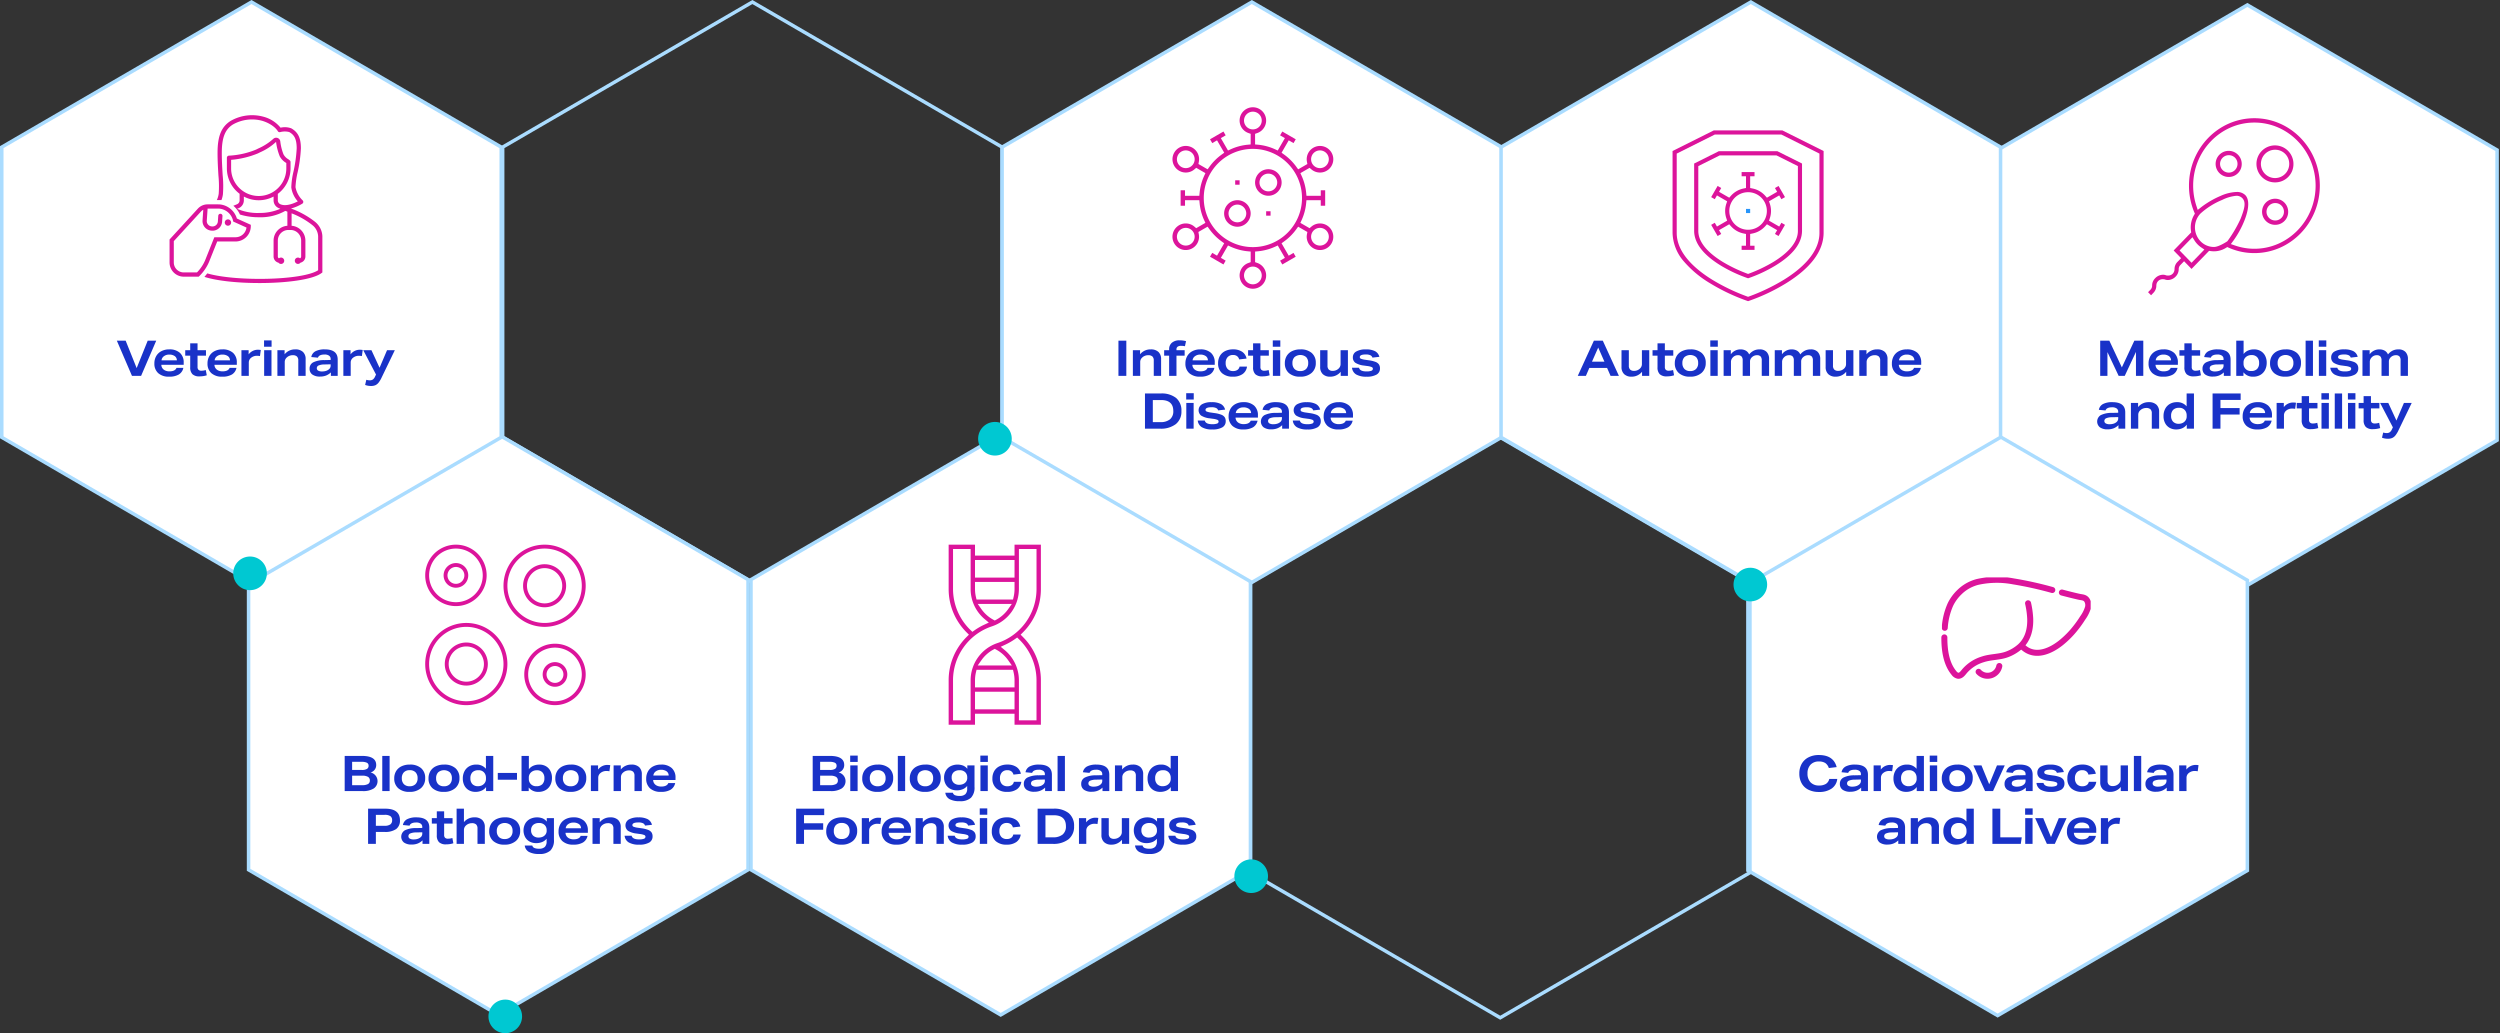 <svg xmlns="http://www.w3.org/2000/svg" xmlns:xlink="http://www.w3.org/1999/xlink" width="710.5" height="293.644" viewBox="0 0 710.5 293.644">
  <rect x="0" y="0" width="710.5" height="293.644" fill="#333333" stroke="none"/>
  <defs>
    <clipPath id="clip-path">
      <rect id="Rectangle_496" data-name="Rectangle 496" width="42.929" height="48.539" fill="none"/>
    </clipPath>
    <clipPath id="clip-path-2">
      <rect id="Rectangle_498" data-name="Rectangle 498" width="48.811" height="50.316" fill="none"/>
    </clipPath>
    <clipPath id="clip-path-3">
      <rect id="Rectangle_499" data-name="Rectangle 499" width="45.61" height="45.61" fill="none"/>
    </clipPath>
    <clipPath id="clip-path-4">
      <rect id="Rectangle_502" data-name="Rectangle 502" width="45.673" height="51.573" fill="none"/>
    </clipPath>
    <clipPath id="clip-path-5">
      <rect id="Rectangle_503" data-name="Rectangle 503" width="42.262" height="28.63" fill="none"/>
    </clipPath>
    <clipPath id="clip-path-6">
      <rect id="Rectangle_504" data-name="Rectangle 504" width="26.216" height="51.178" fill="none"/>
    </clipPath>
    <clipPath id="clip-path-7">
      <rect id="Rectangle_859" data-name="Rectangle 859" width="43.435" height="47.702" fill="#dc149b"/>
    </clipPath>
  </defs>
  <g id="Group_1443" data-name="Group 1443" transform="translate(4021.575 18750.491)">
    <path id="Polygon_138" data-name="Polygon 138" d="M123.707,0l41.236,70.973-41.236,70.973H41.236L0,70.973,41.236,0Z" transform="translate(-3453.848 -18584.145) rotate(-90)" fill="#fff" stroke="#aadcff" stroke-width="1"/>
    <path id="Polygon_139" data-name="Polygon 139" d="M123.707,0l41.236,70.973-41.236,70.973H41.236L0,70.973,41.236,0Z" transform="translate(-3878.721 -18584.971) rotate(-90)" fill="none" stroke="#aadcff" stroke-width="1"/>
    <path id="Polygon_140" data-name="Polygon 140" d="M123.707,0l41.236,70.973-41.236,70.973H41.236L0,70.973,41.236,0Z" transform="translate(-3950.929 -18462.055) rotate(-90)" fill="#fff" stroke="#aadcff" stroke-width="1"/>
    <path id="Polygon_141" data-name="Polygon 141" d="M123.707,0l41.236,70.973-41.236,70.973H41.236L0,70.973,41.236,0Z" transform="translate(-4021.075 -18584.971) rotate(-90)" fill="#fff" stroke="#aadcff" stroke-width="1"/>
    <path id="Path_1577" data-name="Path 1577" d="M123.707,0l41.236,70.973-41.236,70.973H41.236L0,70.973,41.236,0Z" transform="translate(-3524.82 -18461.861) rotate(-90)" fill="#fff" stroke="#aadcff" stroke-width="1"/>
    <path id="Polygon_142" data-name="Polygon 142" d="M123.707,0l41.236,70.973-41.236,70.973H41.236L0,70.973,41.236,0Z" transform="translate(-3666.187 -18461.25) rotate(-90)" fill="none" stroke="#aadcff" stroke-width="1"/>
    <path id="Path_1578" data-name="Path 1578" d="M123.707,0l41.236,70.973-41.236,70.973H41.236L0,70.973,41.236,0Z" transform="translate(-3808.145 -18462.055) rotate(-90)" fill="#fff" stroke="#aadcff" stroke-width="1"/>
    <path id="Polygon_143" data-name="Polygon 143" d="M123.707,0l41.236,70.973-41.236,70.973H41.236L0,70.973,41.236,0Z" transform="translate(-3736.776 -18584.971) rotate(-90)" fill="#fff" stroke="#aadcff" stroke-width="1"/>
    <path id="Path_1579" data-name="Path 1579" d="M123.707,0l41.236,70.973-41.236,70.973H41.236L0,70.973,41.236,0Z" transform="translate(-3594.967 -18584.971) rotate(-90)" fill="#fff" stroke="#aadcff" stroke-width="1"/>
    <path id="Path_1580" data-name="Path 1580" d="M123.707,0l41.236,70.973-41.236,70.973H41.236L0,70.973,41.236,0Z" transform="translate(-3453.021 -18584.145) rotate(-90)" fill="none" opacity="0.08"/>
    <path id="Path_1581" data-name="Path 1581" d="M123.707,0l41.236,70.973-41.236,70.973H41.236L0,70.973,41.236,0Z" transform="translate(-3666.187 -18461.25) rotate(-90)" fill="none" opacity="0.078"/>
    <g id="Group_1435" data-name="Group 1435" transform="translate(-3955.293 -18630.58)">
      <ellipse id="Ellipse_8" data-name="Ellipse 8" cx="4.78" cy="4.78" rx="4.78" ry="4.78" transform="translate(435.943 51.002) rotate(180)" fill="#00c8d2"/>
      <ellipse id="Ellipse_30" data-name="Ellipse 30" cx="4.78" cy="4.78" rx="4.78" ry="4.78" transform="translate(221.26 9.56) rotate(180)" fill="#00c8d2"/>
      <ellipse id="Ellipse_9" data-name="Ellipse 9" cx="4.78" cy="4.78" rx="4.78" ry="4.78" transform="translate(294.084 133.885) rotate(180)" fill="#00c8d2"/>
      <ellipse id="Ellipse_14" data-name="Ellipse 14" cx="4.782" cy="4.782" rx="4.782" ry="4.782" transform="translate(9.563 47.814) rotate(180)" fill="#00c8d2"/>
      <ellipse id="Ellipse_11" data-name="Ellipse 11" cx="4.78" cy="4.78" rx="4.78" ry="4.78" transform="translate(82.094 173.733) rotate(180)" fill="#00c8d2"/>
    </g>
    <path id="Path_1622" data-name="Path 1622" d="M13.607,14l-.994-2.268H7.573L6.593,14H4.283L8.861,4H11.4l4.578,10ZM10.093,5.95l-1.764,4h3.528ZM22.553,14V12.824a3.753,3.753,0,0,1-2.982,1.4,2.9,2.9,0,0,1-2.107-.728,2.7,2.7,0,0,1-.749-2.03V6.692H18.8v4.4a1.508,1.508,0,0,0,.371,1.12,1.573,1.573,0,0,0,1.141.364,2.348,2.348,0,0,0,1.6-.616,1.873,1.873,0,0,0,.441-.588,1.6,1.6,0,0,0,.161-.7V6.692H24.6V14Zm9.1-.168a6.824,6.824,0,0,1-2.058.308,2.781,2.781,0,0,1-2.016-.623,2.691,2.691,0,0,1-.63-1.981V8.246H25.535V6.692h1.414V4.746h2.086V6.692h2.394V8.246H29.035v3.22a1.08,1.08,0,0,0,.266.805,1.168,1.168,0,0,0,.84.259,4.135,4.135,0,0,0,1.232-.2Zm9-3.514a3.6,3.6,0,0,1-1.2,2.849A4.749,4.749,0,0,1,36.2,14.224,4.634,4.634,0,0,1,33.011,13.2a3.591,3.591,0,0,1-1.148-2.828A3.88,3.88,0,0,1,32.4,8.33a3.573,3.573,0,0,1,1.533-1.372,5.344,5.344,0,0,1,2.373-.49,4.682,4.682,0,0,1,3.2,1.015A3.576,3.576,0,0,1,40.655,10.318Zm-2.156.028a2.314,2.314,0,0,0-.581-1.687,2.589,2.589,0,0,0-3.311.007,2.3,2.3,0,0,0-.588,1.68,2.314,2.314,0,0,0,.581,1.687,2.194,2.194,0,0,0,1.645.6,2.243,2.243,0,0,0,1.659-.6A2.282,2.282,0,0,0,38.5,10.346ZM41.971,14V6.692h2.086V14Zm-.028-8.288V3.92h2.142V5.712ZM56.573,14V9.618a1.646,1.646,0,0,0-.329-1.148A1.373,1.373,0,0,0,55.2,8.12a2.061,2.061,0,0,0-1.442.6,1.7,1.7,0,0,0-.378.525,1.461,1.461,0,0,0-.14.623V14H51.155V9.618a1.65,1.65,0,0,0-.329-1.141,1.357,1.357,0,0,0-1.043-.357,1.906,1.906,0,0,0-1.442.644,1.777,1.777,0,0,0-.518,1.26V14H45.737V6.692h2.044V7.868a3.371,3.371,0,0,1,2.744-1.4,2.987,2.987,0,0,1,1.54.371,2.19,2.19,0,0,1,.924,1.071,3.917,3.917,0,0,1,1.316-1.085,3.7,3.7,0,0,1,1.652-.357,2.663,2.663,0,0,1,2,.721,2.845,2.845,0,0,1,.7,2.065V14Zm14.532,0V9.618a1.646,1.646,0,0,0-.329-1.148,1.373,1.373,0,0,0-1.043-.35,2.061,2.061,0,0,0-1.442.6,1.7,1.7,0,0,0-.378.525,1.461,1.461,0,0,0-.14.623V14H65.687V9.618a1.65,1.65,0,0,0-.329-1.141,1.357,1.357,0,0,0-1.043-.357,1.906,1.906,0,0,0-1.442.644,1.777,1.777,0,0,0-.518,1.26V14H60.269V6.692h2.044V7.868a3.371,3.371,0,0,1,2.744-1.4,2.987,2.987,0,0,1,1.54.371,2.19,2.19,0,0,1,.924,1.071,3.917,3.917,0,0,1,1.316-1.085,3.7,3.7,0,0,1,1.652-.357,2.663,2.663,0,0,1,2,.721,2.845,2.845,0,0,1,.7,2.065V14Zm9.464,0V12.824a3.753,3.753,0,0,1-2.982,1.4A2.9,2.9,0,0,1,75.48,13.5a2.7,2.7,0,0,1-.749-2.03V6.692h2.086v4.4a1.508,1.508,0,0,0,.371,1.12,1.573,1.573,0,0,0,1.141.364,2.348,2.348,0,0,0,1.6-.616,1.873,1.873,0,0,0,.441-.588,1.6,1.6,0,0,0,.161-.7V6.692h2.086V14Zm9.66,0V9.66a1.557,1.557,0,0,0-.385-1.176,1.739,1.739,0,0,0-1.225-.364,2.48,2.48,0,0,0-.889.168,2.247,2.247,0,0,0-.763.476,1.7,1.7,0,0,0-.588,1.26V14H84.293V6.692h2.044V7.868a3.77,3.77,0,0,1,3.024-1.4,3.07,3.07,0,0,1,2.191.721,2.7,2.7,0,0,1,.763,2.065V14Zm5.306-3.15a1.754,1.754,0,0,0,.3.966,1.925,1.925,0,0,0,.8.658,2.774,2.774,0,0,0,1.183.238q1.638,0,2.03-.994h1.946a2.865,2.865,0,0,1-1.295,1.89,5.236,5.236,0,0,1-2.751.616,4.44,4.44,0,0,1-3.087-.994,3.565,3.565,0,0,1-1.1-2.786,4.091,4.091,0,0,1,.511-2.051,3.581,3.581,0,0,1,1.47-1.414,4.71,4.71,0,0,1,2.247-.511,4.31,4.31,0,0,1,3.031.987,3.572,3.572,0,0,1,1.071,2.765v.63Zm4.41-1.274a1.478,1.478,0,0,0-.6-1.2,2.626,2.626,0,0,0-1.6-.427,2.373,2.373,0,0,0-1.477.462,1.619,1.619,0,0,0-.679,1.162Z" transform="translate(-3577.458 -18657.664)" fill="#1932c8"/>
    <path id="Path_1619" data-name="Path 1619" d="M18.171,14l-4.3-10h2.506L19.5,11.788,22.637,4h2.422l-4.3,10Zm8.344-3.15a1.754,1.754,0,0,0,.3.966,1.925,1.925,0,0,0,.8.658,2.774,2.774,0,0,0,1.183.238q1.638,0,2.03-.994h1.946a2.865,2.865,0,0,1-1.3,1.89,5.236,5.236,0,0,1-2.751.616,4.44,4.44,0,0,1-3.087-.994,3.565,3.565,0,0,1-1.1-2.786,4.091,4.091,0,0,1,.511-2.051,3.581,3.581,0,0,1,1.47-1.414,4.71,4.71,0,0,1,2.247-.511,4.31,4.31,0,0,1,3.031.987,3.572,3.572,0,0,1,1.071,2.765v.63Zm4.41-1.274a1.478,1.478,0,0,0-.6-1.2,2.626,2.626,0,0,0-1.6-.427,2.373,2.373,0,0,0-1.477.462,1.619,1.619,0,0,0-.679,1.162Zm8.5,4.256a6.824,6.824,0,0,1-2.058.308,2.781,2.781,0,0,1-2.016-.623,2.691,2.691,0,0,1-.63-1.981V8.246H33.305V6.692h1.414V4.746h2.086V6.692H39.2V8.246H36.805v3.22a1.08,1.08,0,0,0,.266.805,1.168,1.168,0,0,0,.84.259,4.135,4.135,0,0,0,1.232-.2Zm2.184-2.982a1.754,1.754,0,0,0,.3.966,1.925,1.925,0,0,0,.8.658,2.774,2.774,0,0,0,1.183.238q1.638,0,2.03-.994h1.946a2.865,2.865,0,0,1-1.295,1.89,5.236,5.236,0,0,1-2.751.616,4.44,4.44,0,0,1-3.087-.994,3.565,3.565,0,0,1-1.1-2.786,4.091,4.091,0,0,1,.511-2.051,3.581,3.581,0,0,1,1.47-1.414,4.71,4.71,0,0,1,2.247-.511,4.31,4.31,0,0,1,3.031.987,3.572,3.572,0,0,1,1.071,2.765v.63Zm4.41-1.274a1.478,1.478,0,0,0-.6-1.2,2.626,2.626,0,0,0-1.6-.427,2.373,2.373,0,0,0-1.477.462,1.619,1.619,0,0,0-.679,1.162ZM49.279,14V6.692h2.044v1.19a3.3,3.3,0,0,1,2.646-1.316,5.3,5.3,0,0,1,.812.07l-.238,1.736a4.138,4.138,0,0,0-.812-.084A2.573,2.573,0,0,0,52,8.876a1.684,1.684,0,0,0-.63,1.288V14Zm6.454,0V6.692h2.086V14Zm-.028-8.288V3.92h2.142V5.712ZM65.435,14V9.66a1.557,1.557,0,0,0-.385-1.176,1.739,1.739,0,0,0-1.225-.364,2.48,2.48,0,0,0-.889.168,2.247,2.247,0,0,0-.763.476,1.7,1.7,0,0,0-.588,1.26V14H59.5V6.692h2.044V7.868a3.77,3.77,0,0,1,3.024-1.4,3.07,3.07,0,0,1,2.191.721,2.7,2.7,0,0,1,.763,2.065V14ZM74.7,14v-.994a4.216,4.216,0,0,1-1.379.9,4.614,4.614,0,0,1-1.687.287,3.62,3.62,0,0,1-2.212-.581,1.954,1.954,0,0,1-.77-1.659,1.938,1.938,0,0,1,1.008-1.792,6.911,6.911,0,0,1,3.178-.644l1.792-.042V9.2a1.1,1.1,0,0,0-.448-.945,2.124,2.124,0,0,0-1.274-.329q-1.582,0-1.89.9l-1.89-.182A2.307,2.307,0,0,1,70.314,7a5.545,5.545,0,0,1,2.667-.532q3.654,0,3.654,2.884V14Zm-.07-3.29-1.75.042a4.2,4.2,0,0,0-1.659.287.829.829,0,0,0-.525.777.76.76,0,0,0,.385.686,2.133,2.133,0,0,0,1.113.238,3.74,3.74,0,0,0,1.078-.147,2.309,2.309,0,0,0,.826-.427,1.3,1.3,0,0,0,.532-1.064ZM78.245,14V6.692h2.044v1.19a3.3,3.3,0,0,1,2.646-1.316,5.3,5.3,0,0,1,.812.07l-.238,1.736a4.138,4.138,0,0,0-.812-.084,2.573,2.573,0,0,0-1.736.588,1.684,1.684,0,0,0-.63,1.288V14Zm9.282-.378L83.9,6.692h2.324l2.31,5,2.128-5h2.212l-3.738,7.742a7.369,7.369,0,0,1-.9,1.505,2.477,2.477,0,0,1-.924.721,3.069,3.069,0,0,1-1.2.21,4.821,4.821,0,0,1-1.68-.294l.336-1.47a3.389,3.389,0,0,0,.994.154,1.508,1.508,0,0,0,.861-.231,1.915,1.915,0,0,0,.609-.791Z" transform="translate(-4002.237 -18657.664)" fill="#1932c8"/>
    <path id="Path_1620" data-name="Path 1620" d="M8.126,14V4h4.858q4.1,0,4.1,2.576a2.134,2.134,0,0,1-1.624,2.128,2.528,2.528,0,0,1,.917,4.55A5.616,5.616,0,0,1,13.208,14ZM13,7.994A2.787,2.787,0,0,0,14.454,7.7a1,1,0,0,0,.462-.91.891.891,0,0,0-.476-.847,3.441,3.441,0,0,0-1.554-.259H10.24v2.31Zm.056,4.326a3.457,3.457,0,0,0,1.694-.315,1.09,1.09,0,0,0,.532-1.015,1.139,1.139,0,0,0-.532-1.036,3.238,3.238,0,0,0-1.68-.336H10.24v2.7ZM18.808,14V6.692h2.086V14ZM18.78,5.712V3.92h2.142V5.712ZM31,10.318a3.6,3.6,0,0,1-1.2,2.849,4.749,4.749,0,0,1-3.248,1.057A4.634,4.634,0,0,1,23.358,13.2a3.591,3.591,0,0,1-1.148-2.828,3.88,3.88,0,0,1,.532-2.044,3.573,3.573,0,0,1,1.533-1.372,5.344,5.344,0,0,1,2.373-.49,4.682,4.682,0,0,1,3.2,1.015A3.576,3.576,0,0,1,31,10.318Zm-2.156.028a2.314,2.314,0,0,0-.581-1.687,2.214,2.214,0,0,0-1.659-.6,2.2,2.2,0,0,0-1.652.6,2.3,2.3,0,0,0-.588,1.68,2.314,2.314,0,0,0,.581,1.687,2.194,2.194,0,0,0,1.645.6,2.242,2.242,0,0,0,1.659-.6A2.282,2.282,0,0,0,28.846,10.346ZM32.318,14V4H34.4V14Zm12.194-3.682a3.6,3.6,0,0,1-1.2,2.849,4.749,4.749,0,0,1-3.248,1.057A4.634,4.634,0,0,1,36.868,13.2a3.591,3.591,0,0,1-1.148-2.828,3.88,3.88,0,0,1,.532-2.044,3.573,3.573,0,0,1,1.533-1.372,5.344,5.344,0,0,1,2.373-.49,4.682,4.682,0,0,1,3.2,1.015A3.576,3.576,0,0,1,44.512,10.318Zm-2.156.028a2.314,2.314,0,0,0-.581-1.687,2.589,2.589,0,0,0-3.311.007,2.3,2.3,0,0,0-.588,1.68,2.314,2.314,0,0,0,.581,1.687,2.194,2.194,0,0,0,1.645.6,2.243,2.243,0,0,0,1.659-.6A2.282,2.282,0,0,0,42.356,10.346ZM52.03,12.53a3.129,3.129,0,0,1-1.246.938,4.358,4.358,0,0,1-1.722.322,3.809,3.809,0,0,1-1.848-.441,3.216,3.216,0,0,1-1.281-1.267,3.818,3.818,0,0,1-.469-1.918,3.81,3.81,0,0,1,.469-1.89A3.377,3.377,0,0,1,47.27,6.951a4.527,4.527,0,0,1,3.64-.189,3.023,3.023,0,0,1,1.162.91v-.98h2.044v6.132A4.108,4.108,0,0,1,53.108,15.9a4.444,4.444,0,0,1-3.178.973A5.884,5.884,0,0,1,47,16.282a2.4,2.4,0,0,1-1.183-1.82h2.142a1.059,1.059,0,0,0,.581.7,3.388,3.388,0,0,0,1.379.21,2.233,2.233,0,0,0,1.6-.5A2.1,2.1,0,0,0,52.03,13.3Zm.014-2.506a1.936,1.936,0,0,0-.6-1.414,2.147,2.147,0,0,0-1.582-.532,2.356,2.356,0,0,0-1.652.539,1.957,1.957,0,0,0-.588,1.519,2.01,2.01,0,0,0,.574,1.519,2.205,2.205,0,0,0,1.6.553,2.8,2.8,0,0,0,.931-.154,2.008,2.008,0,0,0,.735-.434,1.766,1.766,0,0,0,.588-1.372ZM55.8,14V6.692h2.086V14Zm-.028-8.288V3.92H57.91V5.712Zm11.648,5.642a3.071,3.071,0,0,1-1.246,2.121,4.583,4.583,0,0,1-2.744.749,4.5,4.5,0,0,1-3.115-1A3.6,3.6,0,0,1,59.2,10.4a4.086,4.086,0,0,1,.5-2.051,3.464,3.464,0,0,1,1.47-1.386,4.927,4.927,0,0,1,2.282-.5,4.478,4.478,0,0,1,2.576.679,3,3,0,0,1,1.26,1.939l-2.1.238a1.653,1.653,0,0,0-.609-.938,1.863,1.863,0,0,0-1.127-.322,1.988,1.988,0,0,0-1.54.609,2.377,2.377,0,0,0-.56,1.673,2.386,2.386,0,0,0,.553,1.687,2.026,2.026,0,0,0,1.561.6A2.122,2.122,0,0,0,64.7,12.3a1.452,1.452,0,0,0,.6-.945ZM74.178,14v-.994a4.216,4.216,0,0,1-1.379.9,4.614,4.614,0,0,1-1.687.287,3.62,3.62,0,0,1-2.212-.581,1.954,1.954,0,0,1-.77-1.659,1.938,1.938,0,0,1,1.008-1.792,6.911,6.911,0,0,1,3.178-.644l1.792-.042V9.2a1.1,1.1,0,0,0-.448-.945,2.124,2.124,0,0,0-1.274-.329q-1.582,0-1.89.9l-1.89-.182A2.307,2.307,0,0,1,69.789,7a5.545,5.545,0,0,1,2.667-.532q3.654,0,3.654,2.884V14Zm-.07-3.29-1.75.042a4.2,4.2,0,0,0-1.659.287.829.829,0,0,0-.525.777.76.76,0,0,0,.385.686,2.133,2.133,0,0,0,1.113.238,3.74,3.74,0,0,0,1.078-.147,2.309,2.309,0,0,0,.826-.427,1.3,1.3,0,0,0,.532-1.064ZM77.72,14V4h2.086V14Zm12.768,0v-.994a4.216,4.216,0,0,1-1.379.9,4.615,4.615,0,0,1-1.687.287,3.62,3.62,0,0,1-2.212-.581,1.954,1.954,0,0,1-.77-1.659,1.938,1.938,0,0,1,1.008-1.792,6.911,6.911,0,0,1,3.178-.644l1.792-.042V9.2a1.1,1.1,0,0,0-.448-.945A2.124,2.124,0,0,0,88.7,7.924q-1.582,0-1.89.9l-1.89-.182A2.307,2.307,0,0,1,86.1,7a5.545,5.545,0,0,1,2.667-.532q3.654,0,3.654,2.884V14Zm-.07-3.29-1.75.042a4.2,4.2,0,0,0-1.659.287.829.829,0,0,0-.525.777.76.76,0,0,0,.385.686,2.133,2.133,0,0,0,1.113.238,3.74,3.74,0,0,0,1.078-.147,2.309,2.309,0,0,0,.826-.427,1.3,1.3,0,0,0,.532-1.064ZM99.966,14V9.66a1.557,1.557,0,0,0-.385-1.176,1.739,1.739,0,0,0-1.225-.364,2.48,2.48,0,0,0-.889.168,2.247,2.247,0,0,0-.763.476,1.7,1.7,0,0,0-.588,1.26V14H94.03V6.692h2.044V7.868a3.77,3.77,0,0,1,3.024-1.4,3.07,3.07,0,0,1,2.191.721,2.7,2.7,0,0,1,.763,2.065V14Zm9.94,0V12.852a3.129,3.129,0,0,1-1.267,1.022,4.2,4.2,0,0,1-1.743.35,3.7,3.7,0,0,1-1.862-.462,3.255,3.255,0,0,1-1.274-1.323,4.217,4.217,0,0,1-.462-2.023,4.353,4.353,0,0,1,.462-2.037,3.444,3.444,0,0,1,1.323-1.4,3.89,3.89,0,0,1,2.023-.511,3.4,3.4,0,0,1,2.758,1.19V4h2.086V14Zm-.028-3.822a2.239,2.239,0,0,0-.154-.826,1.97,1.97,0,0,0-2.03-1.274,2.24,2.24,0,0,0-1.666.581,2.343,2.343,0,0,0-.574,1.715,2.266,2.266,0,0,0,.574,1.652,2.128,2.128,0,0,0,1.6.588,2.537,2.537,0,0,0,.924-.168,2.158,2.158,0,0,0,.756-.49,1.918,1.918,0,0,0,.427-.644,2,2,0,0,0,.147-.756ZM5.662,24.982V29H3.422V19H11.4v1.834H5.662v2.31h5.446v1.834Zm15.106.336a3.6,3.6,0,0,1-1.2,2.849,4.749,4.749,0,0,1-3.248,1.057A4.634,4.634,0,0,1,13.124,28.2a3.591,3.591,0,0,1-1.148-2.828,3.88,3.88,0,0,1,.532-2.044,3.573,3.573,0,0,1,1.533-1.372,5.344,5.344,0,0,1,2.373-.49,4.682,4.682,0,0,1,3.2,1.015A3.576,3.576,0,0,1,20.768,25.318Zm-2.156.028a2.314,2.314,0,0,0-.581-1.687,2.214,2.214,0,0,0-1.659-.6,2.2,2.2,0,0,0-1.652.6,2.3,2.3,0,0,0-.588,1.68,2.314,2.314,0,0,0,.581,1.687,2.194,2.194,0,0,0,1.645.595,2.242,2.242,0,0,0,1.659-.595A2.282,2.282,0,0,0,18.612,25.346ZM22.084,29V21.692h2.044v1.19a3.3,3.3,0,0,1,2.646-1.316,5.3,5.3,0,0,1,.812.07l-.238,1.736a4.138,4.138,0,0,0-.812-.084,2.573,2.573,0,0,0-1.736.588,1.684,1.684,0,0,0-.63,1.288V29ZM29.7,25.85a1.754,1.754,0,0,0,.3.966,1.925,1.925,0,0,0,.8.658,2.774,2.774,0,0,0,1.183.238q1.638,0,2.03-.994h1.946a2.865,2.865,0,0,1-1.3,1.89,5.236,5.236,0,0,1-2.751.616,4.44,4.44,0,0,1-3.087-.994,3.565,3.565,0,0,1-1.1-2.786,4.091,4.091,0,0,1,.511-2.051,3.581,3.581,0,0,1,1.47-1.414,4.71,4.71,0,0,1,2.247-.511,4.31,4.31,0,0,1,3.031.987,3.572,3.572,0,0,1,1.071,2.765v.63Zm4.41-1.274a1.478,1.478,0,0,0-.6-1.2,2.626,2.626,0,0,0-1.6-.427,2.373,2.373,0,0,0-1.477.462,1.619,1.619,0,0,0-.679,1.162ZM43.308,29V24.66a1.557,1.557,0,0,0-.385-1.176A1.739,1.739,0,0,0,41.7,23.12a2.48,2.48,0,0,0-.889.168,2.247,2.247,0,0,0-.763.476,1.7,1.7,0,0,0-.588,1.26V29H37.372V21.692h2.044v1.176a3.77,3.77,0,0,1,3.024-1.4,3.07,3.07,0,0,1,2.191.721,2.7,2.7,0,0,1,.763,2.065V29ZM52.3,23.806a1.124,1.124,0,0,0-.6-.679,2.954,2.954,0,0,0-1.26-.217q-1.736,0-1.736.756a.493.493,0,0,0,.322.462,5.1,5.1,0,0,0,1.232.294l.966.14a8.373,8.373,0,0,1,1.96.469,2.066,2.066,0,0,1,.973.728,2,2,0,0,1,.287,1.113,1.935,1.935,0,0,1-.966,1.757,5.52,5.52,0,0,1-2.856.6,5.641,5.641,0,0,1-2.94-.63,2.508,2.508,0,0,1-1.19-1.918h2q.238,1.05,2.1,1.05a3.907,3.907,0,0,0,1.4-.182.613.613,0,0,0,.434-.588.522.522,0,0,0-.357-.476,4.91,4.91,0,0,0-1.267-.294l-.9-.126a5.775,5.775,0,0,1-2.457-.791,1.971,1.971,0,0,1,.266-3.213,5.279,5.279,0,0,1,2.723-.588,5.481,5.481,0,0,1,2.618.511,2.481,2.481,0,0,1,1.218,1.6ZM55.628,29V21.692h2.086V29ZM55.6,20.712V18.92h2.142v1.792Zm11.648,5.642A3.071,3.071,0,0,1,66,28.475a4.583,4.583,0,0,1-2.744.749,4.5,4.5,0,0,1-3.115-1A3.6,3.6,0,0,1,59.03,25.4a4.086,4.086,0,0,1,.5-2.051A3.464,3.464,0,0,1,61,21.965a4.927,4.927,0,0,1,2.282-.5,4.478,4.478,0,0,1,2.576.679,3,3,0,0,1,1.26,1.939l-2.1.238a1.653,1.653,0,0,0-.609-.938,1.863,1.863,0,0,0-1.127-.322,1.988,1.988,0,0,0-1.54.609,2.377,2.377,0,0,0-.56,1.673,2.386,2.386,0,0,0,.553,1.687,2.026,2.026,0,0,0,1.561.595,2.122,2.122,0,0,0,1.232-.329,1.452,1.452,0,0,0,.6-.945ZM72.05,29V19h4.48a6.578,6.578,0,0,1,4.375,1.281A4.61,4.61,0,0,1,82.41,24a4.507,4.507,0,0,1-1.589,3.7A6.949,6.949,0,0,1,76.306,29ZM76.4,27.138a4.15,4.15,0,0,0,2.765-.8,2.927,2.927,0,0,0,.931-2.352q0-3.122-3.5-3.122H74.276v6.272ZM83.8,29V21.692H85.84v1.19a3.3,3.3,0,0,1,2.646-1.316,5.3,5.3,0,0,1,.812.07l-.238,1.736a4.138,4.138,0,0,0-.812-.084,2.573,2.573,0,0,0-1.736.588,1.684,1.684,0,0,0-.63,1.288V29Zm12.222,0V27.824a3.753,3.753,0,0,1-2.982,1.4,2.9,2.9,0,0,1-2.107-.728,2.7,2.7,0,0,1-.749-2.03V21.692h2.086v4.4a1.508,1.508,0,0,0,.371,1.12,1.573,1.573,0,0,0,1.141.364,2.348,2.348,0,0,0,1.6-.616,1.873,1.873,0,0,0,.441-.588,1.6,1.6,0,0,0,.161-.7V21.692h2.086V29Zm9.926-1.47a3.129,3.129,0,0,1-1.246.938,4.358,4.358,0,0,1-1.722.322,3.809,3.809,0,0,1-1.848-.441,3.216,3.216,0,0,1-1.281-1.267,4.1,4.1,0,0,1,0-3.808,3.377,3.377,0,0,1,1.337-1.323,4.527,4.527,0,0,1,3.64-.189,3.023,3.023,0,0,1,1.162.91v-.98h2.044v6.132a4.108,4.108,0,0,1-1.008,3.073,4.444,4.444,0,0,1-3.178.973,5.884,5.884,0,0,1-2.933-.588,2.4,2.4,0,0,1-1.183-1.82h2.142a1.059,1.059,0,0,0,.581.7,3.388,3.388,0,0,0,1.379.21,2.233,2.233,0,0,0,1.6-.5,2.1,2.1,0,0,0,.518-1.575Zm.014-2.506a1.936,1.936,0,0,0-.6-1.414,2.147,2.147,0,0,0-1.582-.532,2.356,2.356,0,0,0-1.652.539,1.957,1.957,0,0,0-.588,1.519,2.01,2.01,0,0,0,.574,1.519,2.205,2.205,0,0,0,1.6.553,2.8,2.8,0,0,0,.931-.154,2.008,2.008,0,0,0,.735-.434,1.766,1.766,0,0,0,.588-1.372ZM115,23.806a1.124,1.124,0,0,0-.6-.679,2.954,2.954,0,0,0-1.26-.217q-1.736,0-1.736.756a.493.493,0,0,0,.322.462,5.1,5.1,0,0,0,1.232.294l.966.14a8.373,8.373,0,0,1,1.96.469,2.066,2.066,0,0,1,.973.728,2,2,0,0,1,.287,1.113,1.935,1.935,0,0,1-.966,1.757,5.52,5.52,0,0,1-2.856.6,5.641,5.641,0,0,1-2.94-.63,2.508,2.508,0,0,1-1.19-1.918h2q.238,1.05,2.1,1.05a3.907,3.907,0,0,0,1.4-.182.613.613,0,0,0,.434-.588.522.522,0,0,0-.357-.476,4.91,4.91,0,0,0-1.267-.294l-.9-.126a5.775,5.775,0,0,1-2.457-.791,1.971,1.971,0,0,1,.266-3.213,5.279,5.279,0,0,1,2.723-.588,5.481,5.481,0,0,1,2.618.511,2.481,2.481,0,0,1,1.218,1.6Z" transform="translate(-3798.734 -18539.664)" fill="#1932c8"/>
    <path id="Path_1621" data-name="Path 1621" d="M7.331,14V4h2.24V14Zm10.038,0V9.66a1.557,1.557,0,0,0-.385-1.176,1.739,1.739,0,0,0-1.225-.364,2.48,2.48,0,0,0-.889.168,2.247,2.247,0,0,0-.763.476,1.7,1.7,0,0,0-.588,1.26V14H11.433V6.692h2.044V7.868a3.77,3.77,0,0,1,3.024-1.4,3.07,3.07,0,0,1,2.191.721,2.7,2.7,0,0,1,.763,2.065V14Zm4.368,0V8.246H20.323V6.692h1.414V6.454a2.349,2.349,0,0,1,.791-1.883,3.257,3.257,0,0,1,2.191-.679,6.752,6.752,0,0,1,1.82.238l-.308,1.442a4.772,4.772,0,0,0-1.064-.112,1.7,1.7,0,0,0-1.015.245.889.889,0,0,0-.329.763v.224h2.324V8.246H23.823V14Zm6.608-3.15a1.754,1.754,0,0,0,.3.966,1.925,1.925,0,0,0,.8.658,2.774,2.774,0,0,0,1.183.238q1.638,0,2.03-.994H34.6a2.865,2.865,0,0,1-1.3,1.89,5.236,5.236,0,0,1-2.751.616,4.44,4.44,0,0,1-3.087-.994,3.565,3.565,0,0,1-1.1-2.786,4.091,4.091,0,0,1,.511-2.051,3.581,3.581,0,0,1,1.47-1.414A4.71,4.71,0,0,1,30.6,6.468a4.31,4.31,0,0,1,3.031.987A3.572,3.572,0,0,1,34.7,10.22v.63Zm4.41-1.274a1.478,1.478,0,0,0-.6-1.2,2.626,2.626,0,0,0-1.6-.427,2.373,2.373,0,0,0-1.477.462A1.619,1.619,0,0,0,28.4,9.576Zm11.116,1.778a3.071,3.071,0,0,1-1.246,2.121,4.583,4.583,0,0,1-2.744.749,4.5,4.5,0,0,1-3.115-1A3.6,3.6,0,0,1,35.653,10.4a4.086,4.086,0,0,1,.5-2.051,3.464,3.464,0,0,1,1.47-1.386,4.927,4.927,0,0,1,2.282-.5,4.478,4.478,0,0,1,2.576.679,3,3,0,0,1,1.26,1.939l-2.1.238a1.653,1.653,0,0,0-.609-.938,1.863,1.863,0,0,0-1.127-.322,1.988,1.988,0,0,0-1.54.609,2.377,2.377,0,0,0-.56,1.673,2.386,2.386,0,0,0,.553,1.687,2.026,2.026,0,0,0,1.561.6,2.122,2.122,0,0,0,1.232-.329,1.452,1.452,0,0,0,.6-.945ZM50.3,13.832a6.824,6.824,0,0,1-2.058.308,2.781,2.781,0,0,1-2.016-.623,2.691,2.691,0,0,1-.63-1.981V8.246H44.179V6.692h1.414V4.746h2.086V6.692h2.394V8.246H47.679v3.22a1.08,1.08,0,0,0,.266.805,1.168,1.168,0,0,0,.84.259,4.135,4.135,0,0,0,1.232-.2Zm.924.168V6.692h2.086V14Zm-.028-8.288V3.92h2.142V5.712Zm12.222,4.606a3.6,3.6,0,0,1-1.2,2.849,4.749,4.749,0,0,1-3.248,1.057A4.634,4.634,0,0,1,55.771,13.2a3.591,3.591,0,0,1-1.148-2.828,3.88,3.88,0,0,1,.532-2.044,3.573,3.573,0,0,1,1.533-1.372,5.344,5.344,0,0,1,2.373-.49,4.682,4.682,0,0,1,3.2,1.015A3.576,3.576,0,0,1,63.415,10.318Zm-2.156.028a2.314,2.314,0,0,0-.581-1.687,2.589,2.589,0,0,0-3.311.007,2.3,2.3,0,0,0-.588,1.68,2.314,2.314,0,0,0,.581,1.687,2.194,2.194,0,0,0,1.645.6,2.243,2.243,0,0,0,1.659-.6A2.282,2.282,0,0,0,61.259,10.346ZM70.5,14V12.824a3.753,3.753,0,0,1-2.982,1.4A2.9,2.9,0,0,1,65.41,13.5a2.7,2.7,0,0,1-.749-2.03V6.692h2.086v4.4a1.508,1.508,0,0,0,.371,1.12,1.573,1.573,0,0,0,1.141.364,2.348,2.348,0,0,0,1.6-.616,1.873,1.873,0,0,0,.441-.588,1.6,1.6,0,0,0,.161-.7V6.692h2.086V14Zm9.016-5.194a1.124,1.124,0,0,0-.6-.679,2.954,2.954,0,0,0-1.26-.217q-1.736,0-1.736.756a.493.493,0,0,0,.322.462,5.1,5.1,0,0,0,1.232.294l.966.14a8.373,8.373,0,0,1,1.96.469,2.066,2.066,0,0,1,.973.728,2,2,0,0,1,.287,1.113,1.935,1.935,0,0,1-.966,1.757,5.52,5.52,0,0,1-2.856.6,5.641,5.641,0,0,1-2.94-.63,2.508,2.508,0,0,1-1.19-1.918h2q.238,1.05,2.1,1.05a3.907,3.907,0,0,0,1.4-.182.613.613,0,0,0,.434-.588.522.522,0,0,0-.357-.476,4.91,4.91,0,0,0-1.267-.294l-.9-.126a5.775,5.775,0,0,1-2.457-.791,1.821,1.821,0,0,1-.707-1.561,1.836,1.836,0,0,1,.973-1.652,5.279,5.279,0,0,1,2.723-.588,5.481,5.481,0,0,1,2.618.511,2.481,2.481,0,0,1,1.218,1.6ZM14.87,29V19h4.48a6.578,6.578,0,0,1,4.375,1.281A4.61,4.61,0,0,1,25.23,24a4.507,4.507,0,0,1-1.589,3.7A6.949,6.949,0,0,1,19.126,29Zm4.354-1.862a4.15,4.15,0,0,0,2.765-.8,2.927,2.927,0,0,0,.931-2.352q0-3.122-3.5-3.122H17.1v6.272ZM26.616,29V21.692H28.7V29Zm-.028-8.288V18.92H28.73v1.792Zm9.086,3.094a1.124,1.124,0,0,0-.6-.679,2.954,2.954,0,0,0-1.26-.217q-1.736,0-1.736.756a.493.493,0,0,0,.322.462,5.1,5.1,0,0,0,1.232.294l.966.14a8.373,8.373,0,0,1,1.96.469,2.066,2.066,0,0,1,.973.728,2,2,0,0,1,.287,1.113,1.935,1.935,0,0,1-.966,1.757,5.52,5.52,0,0,1-2.856.6,5.641,5.641,0,0,1-2.94-.63,2.508,2.508,0,0,1-1.19-1.918h2q.238,1.05,2.1,1.05a3.907,3.907,0,0,0,1.4-.182.613.613,0,0,0,.434-.588.522.522,0,0,0-.357-.476,4.91,4.91,0,0,0-1.267-.294l-.9-.126a5.775,5.775,0,0,1-2.457-.791,1.971,1.971,0,0,1,.266-3.213,5.279,5.279,0,0,1,2.723-.588,5.481,5.481,0,0,1,2.618.511,2.481,2.481,0,0,1,1.218,1.6Zm4.942,2.044a1.754,1.754,0,0,0,.3.966,1.925,1.925,0,0,0,.8.658,2.774,2.774,0,0,0,1.183.238q1.638,0,2.03-.994h1.946a2.865,2.865,0,0,1-1.295,1.89,5.236,5.236,0,0,1-2.751.616,4.44,4.44,0,0,1-3.087-.994,3.565,3.565,0,0,1-1.1-2.786,4.091,4.091,0,0,1,.511-2.051,3.581,3.581,0,0,1,1.47-1.414,4.71,4.71,0,0,1,2.247-.511,4.31,4.31,0,0,1,3.031.987,3.572,3.572,0,0,1,1.071,2.765v.63Zm4.41-1.274a1.478,1.478,0,0,0-.6-1.2,2.626,2.626,0,0,0-1.6-.427,2.373,2.373,0,0,0-1.477.462,1.619,1.619,0,0,0-.679,1.162ZM53.86,29v-.994a4.215,4.215,0,0,1-1.379.9,4.615,4.615,0,0,1-1.687.287,3.62,3.62,0,0,1-2.212-.581,2.131,2.131,0,0,1,.238-3.451A6.911,6.911,0,0,1,52,24.52l1.792-.042V24.2a1.1,1.1,0,0,0-.448-.945,2.124,2.124,0,0,0-1.274-.329q-1.582,0-1.89.9l-1.89-.182A2.307,2.307,0,0,1,49.471,22a5.545,5.545,0,0,1,2.667-.532q3.654,0,3.654,2.884V29Zm-.07-3.29-1.75.042a4.2,4.2,0,0,0-1.659.287.829.829,0,0,0-.525.777.76.76,0,0,0,.385.686,2.133,2.133,0,0,0,1.113.238,3.74,3.74,0,0,0,1.078-.147,2.309,2.309,0,0,0,.826-.427A1.3,1.3,0,0,0,53.79,26.1Zm8.9-1.9a1.124,1.124,0,0,0-.6-.679,2.954,2.954,0,0,0-1.26-.217q-1.736,0-1.736.756a.493.493,0,0,0,.322.462,5.1,5.1,0,0,0,1.232.294l.966.14a8.373,8.373,0,0,1,1.96.469,2.066,2.066,0,0,1,.973.728,2,2,0,0,1,.287,1.113,1.935,1.935,0,0,1-.966,1.757,5.52,5.52,0,0,1-2.856.6,5.641,5.641,0,0,1-2.94-.63,2.508,2.508,0,0,1-1.19-1.918h2q.238,1.05,2.1,1.05a3.907,3.907,0,0,0,1.4-.182.613.613,0,0,0,.434-.588.522.522,0,0,0-.357-.476,4.91,4.91,0,0,0-1.267-.294l-.9-.126a5.775,5.775,0,0,1-2.457-.791,1.971,1.971,0,0,1,.266-3.213,5.279,5.279,0,0,1,2.723-.588,5.481,5.481,0,0,1,2.618.511,2.481,2.481,0,0,1,1.218,1.6Zm4.942,2.044a1.754,1.754,0,0,0,.3.966,1.925,1.925,0,0,0,.8.658,2.774,2.774,0,0,0,1.183.238q1.638,0,2.03-.994h1.946a2.865,2.865,0,0,1-1.295,1.89,5.236,5.236,0,0,1-2.751.616,4.44,4.44,0,0,1-3.087-.994,3.565,3.565,0,0,1-1.1-2.786,4.091,4.091,0,0,1,.511-2.051,3.581,3.581,0,0,1,1.47-1.414,4.71,4.71,0,0,1,2.247-.511,4.31,4.31,0,0,1,3.031.987,3.572,3.572,0,0,1,1.071,2.765v.63Zm4.41-1.274a1.478,1.478,0,0,0-.6-1.2,2.626,2.626,0,0,0-1.6-.427,2.373,2.373,0,0,0-1.477.462,1.619,1.619,0,0,0-.679,1.162Z" transform="translate(-3711.045 -18657.664)" fill="#1932c8"/>
    <path id="Path_1618" data-name="Path 1618" d="M1.408,14V4H6.266q4.1,0,4.1,2.576A2.134,2.134,0,0,1,8.744,8.708a2.528,2.528,0,0,1,.917,4.55A5.616,5.616,0,0,1,6.49,14ZM6.28,7.994A2.787,2.787,0,0,0,7.736,7.7,1,1,0,0,0,8.2,6.79a.891.891,0,0,0-.476-.847,3.441,3.441,0,0,0-1.554-.259H3.522v2.31Zm.056,4.326a3.457,3.457,0,0,0,1.694-.315,1.09,1.09,0,0,0,.532-1.015A1.139,1.139,0,0,0,8.03,9.954a3.238,3.238,0,0,0-1.68-.336H3.522v2.7ZM12.09,14V4h2.086V14Zm12.194-3.682a3.6,3.6,0,0,1-1.2,2.849,4.749,4.749,0,0,1-3.248,1.057A4.634,4.634,0,0,1,16.64,13.2a3.591,3.591,0,0,1-1.148-2.828,3.88,3.88,0,0,1,.532-2.044,3.573,3.573,0,0,1,1.533-1.372,5.344,5.344,0,0,1,2.373-.49,4.682,4.682,0,0,1,3.2,1.015A3.576,3.576,0,0,1,24.284,10.318Zm-2.156.028a2.314,2.314,0,0,0-.581-1.687,2.214,2.214,0,0,0-1.659-.6,2.2,2.2,0,0,0-1.652.6,2.3,2.3,0,0,0-.588,1.68,2.314,2.314,0,0,0,.581,1.687,2.194,2.194,0,0,0,1.645.6,2.242,2.242,0,0,0,1.659-.6A2.282,2.282,0,0,0,22.128,10.346Zm11.9-.028a3.6,3.6,0,0,1-1.2,2.849,4.749,4.749,0,0,1-3.248,1.057A4.634,4.634,0,0,1,26.384,13.2a3.591,3.591,0,0,1-1.148-2.828,3.88,3.88,0,0,1,.532-2.044A3.573,3.573,0,0,1,27.3,6.958a5.344,5.344,0,0,1,2.373-.49,4.682,4.682,0,0,1,3.2,1.015A3.576,3.576,0,0,1,34.028,10.318Zm-2.156.028a2.314,2.314,0,0,0-.581-1.687,2.589,2.589,0,0,0-3.311.007,2.3,2.3,0,0,0-.588,1.68,2.314,2.314,0,0,0,.581,1.687,2.194,2.194,0,0,0,1.645.6,2.242,2.242,0,0,0,1.659-.6A2.282,2.282,0,0,0,31.872,10.346ZM41.588,14V12.852a3.129,3.129,0,0,1-1.267,1.022,4.2,4.2,0,0,1-1.743.35,3.7,3.7,0,0,1-1.862-.462,3.255,3.255,0,0,1-1.274-1.323,4.217,4.217,0,0,1-.462-2.023,4.354,4.354,0,0,1,.462-2.037,3.444,3.444,0,0,1,1.323-1.4,3.89,3.89,0,0,1,2.023-.511,3.4,3.4,0,0,1,2.758,1.19V4h2.086V14Zm-.028-3.822a2.239,2.239,0,0,0-.154-.826,1.97,1.97,0,0,0-2.03-1.274,2.24,2.24,0,0,0-1.666.581,2.343,2.343,0,0,0-.574,1.715,2.266,2.266,0,0,0,.574,1.652,2.128,2.128,0,0,0,1.6.588,2.537,2.537,0,0,0,.924-.168,2.158,2.158,0,0,0,.756-.49,1.918,1.918,0,0,0,.427-.644,2,2,0,0,0,.147-.756Zm3.36.6V8.848h5.46V10.78ZM51.668,14V4h2.086v3.78a3.121,3.121,0,0,1,1.26-.98,4.226,4.226,0,0,1,1.708-.336,3.7,3.7,0,0,1,1.862.462,3.255,3.255,0,0,1,1.274,1.323,4.217,4.217,0,0,1,.462,2.023,4.354,4.354,0,0,1-.462,2.037,3.444,3.444,0,0,1-1.323,1.4,3.89,3.89,0,0,1-2.023.511,3.329,3.329,0,0,1-2.8-1.246V14Zm2.072-3.486a2.022,2.022,0,0,0,2.184,2.1,2.24,2.24,0,0,0,1.666-.581,2.343,2.343,0,0,0,.574-1.715,2.266,2.266,0,0,0-.574-1.652,2.128,2.128,0,0,0-1.6-.588,2.537,2.537,0,0,0-.924.168,2.158,2.158,0,0,0-.756.49,1.918,1.918,0,0,0-.427.644,2,2,0,0,0-.147.756Zm16.324-.2a3.6,3.6,0,0,1-1.2,2.849,4.749,4.749,0,0,1-3.248,1.057A4.634,4.634,0,0,1,62.42,13.2a3.591,3.591,0,0,1-1.148-2.828A3.88,3.88,0,0,1,61.8,8.33a3.573,3.573,0,0,1,1.533-1.372,5.344,5.344,0,0,1,2.373-.49,4.682,4.682,0,0,1,3.2,1.015A3.576,3.576,0,0,1,70.064,10.318Zm-2.156.028a2.314,2.314,0,0,0-.581-1.687,2.589,2.589,0,0,0-3.311.007,2.3,2.3,0,0,0-.588,1.68,2.314,2.314,0,0,0,.581,1.687,2.194,2.194,0,0,0,1.645.6,2.243,2.243,0,0,0,1.659-.6A2.282,2.282,0,0,0,67.908,10.346ZM71.38,14V6.692h2.044v1.19A3.3,3.3,0,0,1,76.07,6.566a5.3,5.3,0,0,1,.812.07l-.238,1.736a4.138,4.138,0,0,0-.812-.084,2.573,2.573,0,0,0-1.736.588,1.684,1.684,0,0,0-.63,1.288V14Zm12.39,0V9.66a1.557,1.557,0,0,0-.385-1.176A1.739,1.739,0,0,0,82.16,8.12a2.48,2.48,0,0,0-.889.168,2.247,2.247,0,0,0-.763.476,1.7,1.7,0,0,0-.588,1.26V14H77.834V6.692h2.044V7.868a3.77,3.77,0,0,1,3.024-1.4,3.07,3.07,0,0,1,2.191.721,2.7,2.7,0,0,1,.763,2.065V14Zm5.306-3.15a1.754,1.754,0,0,0,.3.966,1.925,1.925,0,0,0,.8.658,2.774,2.774,0,0,0,1.183.238q1.638,0,2.03-.994h1.946a2.865,2.865,0,0,1-1.295,1.89,5.236,5.236,0,0,1-2.751.616A4.44,4.44,0,0,1,88.2,13.23a3.565,3.565,0,0,1-1.1-2.786,4.091,4.091,0,0,1,.511-2.051,3.581,3.581,0,0,1,1.47-1.414,4.71,4.71,0,0,1,2.247-.511,4.31,4.31,0,0,1,3.031.987,3.572,3.572,0,0,1,1.071,2.765v.63Zm4.41-1.274a1.478,1.478,0,0,0-.6-1.2,2.626,2.626,0,0,0-1.6-.427,2.373,2.373,0,0,0-1.477.462,1.619,1.619,0,0,0-.679,1.162ZM8.058,29V19h4.858q4.2,0,4.2,3.29a2.938,2.938,0,0,1-1.078,2.5,5.421,5.421,0,0,1-3.29.819H10.27V29Zm4.676-5.138a2.768,2.768,0,0,0,1.638-.385,1.393,1.393,0,0,0,.518-1.2,1.336,1.336,0,0,0-.5-1.162,2.822,2.822,0,0,0-1.624-.364H10.27v3.108ZM23.528,29v-.994a4.215,4.215,0,0,1-1.379.9,4.615,4.615,0,0,1-1.687.287,3.62,3.62,0,0,1-2.212-.581,2.131,2.131,0,0,1,.238-3.451,6.911,6.911,0,0,1,3.178-.644l1.792-.042V24.2a1.1,1.1,0,0,0-.448-.945,2.124,2.124,0,0,0-1.274-.329q-1.582,0-1.89.9l-1.89-.182A2.307,2.307,0,0,1,19.139,22a5.545,5.545,0,0,1,2.667-.532q3.654,0,3.654,2.884V29Zm-.07-3.29-1.75.042a4.2,4.2,0,0,0-1.659.287.829.829,0,0,0-.525.777.76.76,0,0,0,.385.686,2.133,2.133,0,0,0,1.113.238,3.74,3.74,0,0,0,1.078-.147,2.309,2.309,0,0,0,.826-.427,1.3,1.3,0,0,0,.532-1.064Zm8.834,3.122a6.824,6.824,0,0,1-2.058.308,2.781,2.781,0,0,1-2.016-.623,2.691,2.691,0,0,1-.63-1.981v-3.29H26.174V21.692h1.414V19.746h2.086v1.946h2.394v1.554H29.674v3.22a1.08,1.08,0,0,0,.266.805,1.168,1.168,0,0,0,.84.259,4.135,4.135,0,0,0,1.232-.2Zm6.86.168V24.66a1.557,1.557,0,0,0-.385-1.176,1.739,1.739,0,0,0-1.225-.364,2.48,2.48,0,0,0-.889.168,2.247,2.247,0,0,0-.763.476,1.7,1.7,0,0,0-.588,1.26V29H33.216V19H35.3v3.822a3.747,3.747,0,0,1,2.982-1.358,3.07,3.07,0,0,1,2.191.721,2.7,2.7,0,0,1,.763,2.065V29Zm12.124-3.682a3.6,3.6,0,0,1-1.2,2.849,4.749,4.749,0,0,1-3.248,1.057A4.634,4.634,0,0,1,43.632,28.2a3.591,3.591,0,0,1-1.148-2.828,3.88,3.88,0,0,1,.532-2.044,3.573,3.573,0,0,1,1.533-1.372,5.344,5.344,0,0,1,2.373-.49,4.682,4.682,0,0,1,3.2,1.015A3.576,3.576,0,0,1,51.276,25.318Zm-2.156.028a2.314,2.314,0,0,0-.581-1.687,2.589,2.589,0,0,0-3.311.007,2.3,2.3,0,0,0-.588,1.68,2.314,2.314,0,0,0,.581,1.687,2.194,2.194,0,0,0,1.645.595,2.243,2.243,0,0,0,1.659-.595A2.282,2.282,0,0,0,49.12,25.346Zm9.674,2.184a3.129,3.129,0,0,1-1.246.938,4.358,4.358,0,0,1-1.722.322,3.809,3.809,0,0,1-1.848-.441A3.216,3.216,0,0,1,52.7,27.082a4.1,4.1,0,0,1,0-3.808,3.377,3.377,0,0,1,1.337-1.323,4.527,4.527,0,0,1,3.64-.189,3.023,3.023,0,0,1,1.162.91v-.98H60.88v6.132A4.108,4.108,0,0,1,59.872,30.9a4.444,4.444,0,0,1-3.178.973,5.884,5.884,0,0,1-2.933-.588,2.4,2.4,0,0,1-1.183-1.82H54.72a1.059,1.059,0,0,0,.581.7,3.388,3.388,0,0,0,1.379.21,2.233,2.233,0,0,0,1.6-.5,2.1,2.1,0,0,0,.518-1.575Zm.014-2.506a1.936,1.936,0,0,0-.6-1.414,2.147,2.147,0,0,0-1.582-.532,2.356,2.356,0,0,0-1.652.539,1.957,1.957,0,0,0-.588,1.519,2.01,2.01,0,0,0,.574,1.519,2.205,2.205,0,0,0,1.6.553,2.8,2.8,0,0,0,.931-.154,2.008,2.008,0,0,0,.735-.434,1.766,1.766,0,0,0,.588-1.372Zm5.362.826a1.754,1.754,0,0,0,.3.966,1.924,1.924,0,0,0,.8.658,2.774,2.774,0,0,0,1.183.238q1.638,0,2.03-.994h1.946a2.865,2.865,0,0,1-1.3,1.89,5.236,5.236,0,0,1-2.751.616,4.44,4.44,0,0,1-3.087-.994,3.565,3.565,0,0,1-1.1-2.786,4.091,4.091,0,0,1,.511-2.051,3.581,3.581,0,0,1,1.47-1.414,4.71,4.71,0,0,1,2.247-.511,4.31,4.31,0,0,1,3.031.987,3.572,3.572,0,0,1,1.071,2.765v.63Zm4.41-1.274a1.478,1.478,0,0,0-.6-1.2,2.626,2.626,0,0,0-1.6-.427,2.373,2.373,0,0,0-1.477.462,1.619,1.619,0,0,0-.679,1.162ZM77.778,29V24.66a1.557,1.557,0,0,0-.385-1.176,1.739,1.739,0,0,0-1.225-.364,2.48,2.48,0,0,0-.889.168,2.247,2.247,0,0,0-.763.476,1.7,1.7,0,0,0-.588,1.26V29H71.842V21.692h2.044v1.176a3.77,3.77,0,0,1,3.024-1.4,3.07,3.07,0,0,1,2.191.721,2.7,2.7,0,0,1,.763,2.065V29Zm8.988-5.194a1.124,1.124,0,0,0-.6-.679,2.954,2.954,0,0,0-1.26-.217q-1.736,0-1.736.756a.493.493,0,0,0,.322.462,5.1,5.1,0,0,0,1.232.294l.966.14a8.373,8.373,0,0,1,1.96.469,2.066,2.066,0,0,1,.973.728,2,2,0,0,1,.287,1.113,1.935,1.935,0,0,1-.966,1.757,5.52,5.52,0,0,1-2.856.6,5.641,5.641,0,0,1-2.94-.63,2.508,2.508,0,0,1-1.19-1.918h2q.238,1.05,2.1,1.05a3.907,3.907,0,0,0,1.4-.182.613.613,0,0,0,.434-.588.522.522,0,0,0-.357-.476,4.91,4.91,0,0,0-1.267-.294l-.9-.126a5.775,5.775,0,0,1-2.457-.791,1.971,1.971,0,0,1,.266-3.213,5.279,5.279,0,0,1,2.723-.588,5.481,5.481,0,0,1,2.618.511,2.481,2.481,0,0,1,1.218,1.6Z" transform="translate(-3925.024 -18539.664)" fill="#1932c8"/>
    <path id="Path_1623" data-name="Path 1623" d="M13.926,10.542a3.823,3.823,0,0,1-1.6,2.744,6.115,6.115,0,0,1-3.605.966,6.619,6.619,0,0,1-2.94-.616A4.446,4.446,0,0,1,3.832,11.83,5.567,5.567,0,0,1,3.146,9a5.491,5.491,0,0,1,.665-2.737A4.629,4.629,0,0,1,5.736,4.417,6.273,6.273,0,0,1,8.7,3.752q4.158,0,5.054,3.43l-2.226.266A2.7,2.7,0,0,0,10.517,6.02,3.287,3.287,0,0,0,8.7,5.586a3.115,3.115,0,0,0-2.366.91A3.482,3.482,0,0,0,5.47,9a3.477,3.477,0,0,0,.868,2.513,3.183,3.183,0,0,0,2.408.9,3.582,3.582,0,0,0,1.96-.462,2.253,2.253,0,0,0,.952-1.414ZM20.716,14v-.994a4.215,4.215,0,0,1-1.379.9,4.614,4.614,0,0,1-1.687.287,3.62,3.62,0,0,1-2.212-.581,1.954,1.954,0,0,1-.77-1.659,1.938,1.938,0,0,1,1.008-1.792,6.911,6.911,0,0,1,3.178-.644l1.792-.042V9.2a1.1,1.1,0,0,0-.448-.945,2.124,2.124,0,0,0-1.274-.329q-1.582,0-1.89.9l-1.89-.182A2.307,2.307,0,0,1,16.327,7a5.545,5.545,0,0,1,2.667-.532q3.654,0,3.654,2.884V14Zm-.07-3.29-1.75.042a4.2,4.2,0,0,0-1.659.287.829.829,0,0,0-.525.777.76.76,0,0,0,.385.686,2.133,2.133,0,0,0,1.113.238,3.74,3.74,0,0,0,1.078-.147,2.309,2.309,0,0,0,.826-.427,1.3,1.3,0,0,0,.532-1.064ZM24.258,14V6.692H26.3v1.19a3.3,3.3,0,0,1,2.646-1.316,5.3,5.3,0,0,1,.812.07l-.238,1.736a4.138,4.138,0,0,0-.812-.084,2.573,2.573,0,0,0-1.736.588,1.684,1.684,0,0,0-.63,1.288V14Zm12.25,0V12.852a3.129,3.129,0,0,1-1.267,1.022,4.2,4.2,0,0,1-1.743.35,3.7,3.7,0,0,1-1.862-.462,3.255,3.255,0,0,1-1.274-1.323,4.217,4.217,0,0,1-.462-2.023,4.353,4.353,0,0,1,.462-2.037,3.444,3.444,0,0,1,1.323-1.4,3.89,3.89,0,0,1,2.023-.511,3.4,3.4,0,0,1,2.758,1.19V4h2.086V14Zm-.028-3.822a2.239,2.239,0,0,0-.154-.826A1.97,1.97,0,0,0,34.3,8.078a2.24,2.24,0,0,0-1.666.581,2.343,2.343,0,0,0-.574,1.715,2.266,2.266,0,0,0,.574,1.652,2.128,2.128,0,0,0,1.6.588,2.537,2.537,0,0,0,.924-.168,2.158,2.158,0,0,0,.756-.49,1.918,1.918,0,0,0,.427-.644,2,2,0,0,0,.147-.756ZM40.232,14V6.692h2.086V14ZM40.2,5.712V3.92h2.142V5.712Zm12.222,4.606a3.6,3.6,0,0,1-1.2,2.849,4.749,4.749,0,0,1-3.248,1.057A4.634,4.634,0,0,1,44.782,13.2a3.591,3.591,0,0,1-1.148-2.828,3.88,3.88,0,0,1,.532-2.044A3.573,3.573,0,0,1,45.7,6.958a5.344,5.344,0,0,1,2.373-.49,4.682,4.682,0,0,1,3.2,1.015A3.576,3.576,0,0,1,52.426,10.318Zm-2.156.028a2.314,2.314,0,0,0-.581-1.687,2.589,2.589,0,0,0-3.311.007,2.3,2.3,0,0,0-.588,1.68,2.314,2.314,0,0,0,.581,1.687,2.194,2.194,0,0,0,1.645.6,2.243,2.243,0,0,0,1.659-.6A2.282,2.282,0,0,0,50.27,10.346ZM55.94,14,52.608,6.692h2.3l2.2,5.376,2.212-5.376h2.212L58.194,14Zm11.578,0v-.994a4.216,4.216,0,0,1-1.379.9,4.614,4.614,0,0,1-1.687.287,3.62,3.62,0,0,1-2.212-.581,1.954,1.954,0,0,1-.77-1.659,1.938,1.938,0,0,1,1.008-1.792,6.911,6.911,0,0,1,3.178-.644l1.792-.042V9.2A1.1,1.1,0,0,0,67,8.253a2.124,2.124,0,0,0-1.274-.329q-1.582,0-1.89.9l-1.89-.182A2.307,2.307,0,0,1,63.129,7,5.545,5.545,0,0,1,65.8,6.468q3.654,0,3.654,2.884V14Zm-.07-3.29-1.75.042a4.2,4.2,0,0,0-1.659.287.829.829,0,0,0-.525.777.76.76,0,0,0,.385.686,2.133,2.133,0,0,0,1.113.238,3.74,3.74,0,0,0,1.078-.147,2.309,2.309,0,0,0,.826-.427,1.3,1.3,0,0,0,.532-1.064Zm8.9-1.9a1.124,1.124,0,0,0-.6-.679,2.954,2.954,0,0,0-1.26-.217q-1.736,0-1.736.756a.493.493,0,0,0,.322.462,5.1,5.1,0,0,0,1.232.294l.966.14a8.373,8.373,0,0,1,1.96.469,2.066,2.066,0,0,1,.973.728,2,2,0,0,1,.287,1.113,1.935,1.935,0,0,1-.966,1.757,5.52,5.52,0,0,1-2.856.6,5.641,5.641,0,0,1-2.94-.63,2.508,2.508,0,0,1-1.19-1.918h2q.238,1.05,2.1,1.05a3.907,3.907,0,0,0,1.4-.182.613.613,0,0,0,.434-.588.522.522,0,0,0-.357-.476,4.91,4.91,0,0,0-1.267-.294l-.9-.126a5.775,5.775,0,0,1-2.457-.791,1.821,1.821,0,0,1-.707-1.561,1.836,1.836,0,0,1,.973-1.652,5.279,5.279,0,0,1,2.723-.588,5.481,5.481,0,0,1,2.618.511,2.481,2.481,0,0,1,1.218,1.6Zm11.186,2.548a3.071,3.071,0,0,1-1.246,2.121,4.583,4.583,0,0,1-2.744.749,4.5,4.5,0,0,1-3.115-1A3.6,3.6,0,0,1,79.32,10.4a4.086,4.086,0,0,1,.5-2.051,3.464,3.464,0,0,1,1.47-1.386,4.927,4.927,0,0,1,2.282-.5,4.478,4.478,0,0,1,2.576.679,3,3,0,0,1,1.26,1.939l-2.1.238a1.653,1.653,0,0,0-.609-.938,1.863,1.863,0,0,0-1.127-.322,1.988,1.988,0,0,0-1.54.609,2.377,2.377,0,0,0-.56,1.673,2.386,2.386,0,0,0,.553,1.687,2.026,2.026,0,0,0,1.561.6,2.122,2.122,0,0,0,1.232-.329,1.452,1.452,0,0,0,.6-.945ZM94.5,14V12.824a3.753,3.753,0,0,1-2.982,1.4,2.9,2.9,0,0,1-2.107-.728,2.7,2.7,0,0,1-.749-2.03V6.692h2.086v4.4a1.508,1.508,0,0,0,.371,1.12,1.573,1.573,0,0,0,1.141.364,2.348,2.348,0,0,0,1.6-.616,1.873,1.873,0,0,0,.441-.588,1.6,1.6,0,0,0,.161-.7V6.692H96.54V14Zm3.724,0V4h2.086V14Zm9.338,0v-.994a4.216,4.216,0,0,1-1.379.9,4.614,4.614,0,0,1-1.687.287,3.62,3.62,0,0,1-2.212-.581,1.954,1.954,0,0,1-.77-1.659,1.938,1.938,0,0,1,1.008-1.792A6.911,6.911,0,0,1,105.7,9.52l1.792-.042V9.2a1.1,1.1,0,0,0-.448-.945,2.124,2.124,0,0,0-1.274-.329q-1.582,0-1.89.9l-1.89-.182A2.307,2.307,0,0,1,103.169,7a5.545,5.545,0,0,1,2.667-.532q3.654,0,3.654,2.884V14Zm-.07-3.29-1.75.042a4.2,4.2,0,0,0-1.659.287.829.829,0,0,0-.525.777.76.76,0,0,0,.385.686,2.133,2.133,0,0,0,1.113.238,3.74,3.74,0,0,0,1.078-.147,2.309,2.309,0,0,0,.826-.427,1.3,1.3,0,0,0,.532-1.064ZM111.1,14V6.692h2.044v1.19a3.3,3.3,0,0,1,2.646-1.316,5.3,5.3,0,0,1,.812.07l-.238,1.736a4.138,4.138,0,0,0-.812-.084,2.573,2.573,0,0,0-1.736.588,1.684,1.684,0,0,0-.63,1.288V14ZM31.265,29v-.994a4.215,4.215,0,0,1-1.379.9A4.615,4.615,0,0,1,28.2,29.2a3.62,3.62,0,0,1-2.212-.581,2.131,2.131,0,0,1,.238-3.451A6.911,6.911,0,0,1,29.4,24.52l1.792-.042V24.2a1.1,1.1,0,0,0-.448-.945,2.124,2.124,0,0,0-1.274-.329q-1.582,0-1.89.9l-1.89-.182A2.307,2.307,0,0,1,26.876,22a5.545,5.545,0,0,1,2.667-.532q3.654,0,3.654,2.884V29Zm-.07-3.29-1.75.042a4.2,4.2,0,0,0-1.659.287.829.829,0,0,0-.525.777.76.76,0,0,0,.385.686,2.133,2.133,0,0,0,1.113.238,3.74,3.74,0,0,0,1.078-.147,2.309,2.309,0,0,0,.826-.427,1.3,1.3,0,0,0,.532-1.064ZM40.743,29V24.66a1.557,1.557,0,0,0-.385-1.176,1.739,1.739,0,0,0-1.225-.364,2.48,2.48,0,0,0-.889.168,2.247,2.247,0,0,0-.763.476,1.7,1.7,0,0,0-.588,1.26V29H34.807V21.692h2.044v1.176a3.77,3.77,0,0,1,3.024-1.4,3.07,3.07,0,0,1,2.191.721,2.7,2.7,0,0,1,.763,2.065V29Zm9.94,0V27.852a3.129,3.129,0,0,1-1.267,1.022,4.2,4.2,0,0,1-1.743.35,3.7,3.7,0,0,1-1.862-.462,3.255,3.255,0,0,1-1.274-1.323,4.217,4.217,0,0,1-.462-2.023,4.354,4.354,0,0,1,.462-2.037,3.444,3.444,0,0,1,1.323-1.4,3.89,3.89,0,0,1,2.023-.511,3.4,3.4,0,0,1,2.758,1.19V19h2.086V29Zm-.028-3.822a2.239,2.239,0,0,0-.154-.826,1.97,1.97,0,0,0-2.03-1.274,2.24,2.24,0,0,0-1.666.581,2.343,2.343,0,0,0-.574,1.715,2.266,2.266,0,0,0,.574,1.652,2.128,2.128,0,0,0,1.6.588,2.537,2.537,0,0,0,.924-.168,2.158,2.158,0,0,0,.756-.49,1.918,1.918,0,0,0,.427-.644,2,2,0,0,0,.147-.756ZM58.019,29V19h2.24v8.134h6.1L66.083,29Zm9.324,0V21.692h2.086V29Zm-.028-8.288V18.92h2.142v1.792ZM73.5,29l-3.332-7.308h2.3l2.2,5.376,2.212-5.376h2.212L75.757,29Zm7.672-3.15a1.754,1.754,0,0,0,.3.966,1.925,1.925,0,0,0,.8.658,2.774,2.774,0,0,0,1.183.238q1.638,0,2.03-.994h1.946a2.865,2.865,0,0,1-1.295,1.89,5.236,5.236,0,0,1-2.751.616A4.44,4.44,0,0,1,80.3,28.23a3.565,3.565,0,0,1-1.1-2.786,4.091,4.091,0,0,1,.511-2.051,3.581,3.581,0,0,1,1.47-1.414,4.71,4.71,0,0,1,2.247-.511,4.31,4.31,0,0,1,3.031.987,3.572,3.572,0,0,1,1.071,2.765v.63Zm4.41-1.274a1.478,1.478,0,0,0-.6-1.2,2.626,2.626,0,0,0-1.6-.427,2.373,2.373,0,0,0-1.477.462,1.619,1.619,0,0,0-.679,1.162ZM88.847,29V21.692h2.044v1.19a3.3,3.3,0,0,1,2.646-1.316,5.3,5.3,0,0,1,.812.07l-.238,1.736a4.138,4.138,0,0,0-.812-.084,2.573,2.573,0,0,0-1.736.588,1.684,1.684,0,0,0-.63,1.288V29Z" transform="translate(-3513.351 -18539.664)" fill="#1932c8"/>
    <path id="Path_1624" data-name="Path 1624" d="M21.316,14V7.182L18.124,14H16.4L13.21,7.238V14H11.152V4h2.6l3.556,7.588L20.854,4H23.4V14Zm5.558-3.15a1.754,1.754,0,0,0,.3.966,1.925,1.925,0,0,0,.8.658,2.774,2.774,0,0,0,1.183.238q1.638,0,2.03-.994h1.946a2.865,2.865,0,0,1-1.295,1.89,5.236,5.236,0,0,1-2.751.616A4.44,4.44,0,0,1,26,13.23a3.565,3.565,0,0,1-1.1-2.786,4.091,4.091,0,0,1,.511-2.051,3.581,3.581,0,0,1,1.47-1.414,4.71,4.71,0,0,1,2.247-.511,4.31,4.31,0,0,1,3.031.987A3.572,3.572,0,0,1,33.23,10.22v.63Zm4.41-1.274a1.478,1.478,0,0,0-.6-1.2,2.626,2.626,0,0,0-1.6-.427,2.373,2.373,0,0,0-1.477.462,1.619,1.619,0,0,0-.679,1.162Zm8.5,4.256a6.824,6.824,0,0,1-2.058.308,2.781,2.781,0,0,1-2.016-.623,2.691,2.691,0,0,1-.63-1.981V8.246H33.664V6.692h1.414V4.746h2.086V6.692h2.394V8.246H37.164v3.22a1.08,1.08,0,0,0,.266.805,1.168,1.168,0,0,0,.84.259,4.135,4.135,0,0,0,1.232-.2Zm6.5.168v-.994a4.215,4.215,0,0,1-1.379.9,4.615,4.615,0,0,1-1.687.287A3.62,3.62,0,0,1,41,13.615a1.954,1.954,0,0,1-.77-1.659,1.938,1.938,0,0,1,1.008-1.792,6.911,6.911,0,0,1,3.178-.644l1.792-.042V9.2a1.1,1.1,0,0,0-.448-.945,2.124,2.124,0,0,0-1.274-.329q-1.582,0-1.89.9l-1.89-.182A2.307,2.307,0,0,1,41.889,7a5.545,5.545,0,0,1,2.667-.532q3.654,0,3.654,2.884V14Zm-.07-3.29-1.75.042a4.2,4.2,0,0,0-1.659.287.829.829,0,0,0-.525.777.76.76,0,0,0,.385.686,2.133,2.133,0,0,0,1.113.238,3.74,3.74,0,0,0,1.078-.147,2.309,2.309,0,0,0,.826-.427,1.3,1.3,0,0,0,.532-1.064ZM49.82,14V4h2.086v3.78a3.121,3.121,0,0,1,1.26-.98,4.226,4.226,0,0,1,1.708-.336,3.7,3.7,0,0,1,1.862.462A3.255,3.255,0,0,1,58.01,8.253a4.217,4.217,0,0,1,.462,2.023,4.354,4.354,0,0,1-.462,2.037,3.444,3.444,0,0,1-1.323,1.4,3.89,3.89,0,0,1-2.023.511,3.329,3.329,0,0,1-2.8-1.246V14Zm2.072-3.486a2.022,2.022,0,0,0,2.184,2.1,2.24,2.24,0,0,0,1.666-.581,2.343,2.343,0,0,0,.574-1.715,2.266,2.266,0,0,0-.574-1.652,2.128,2.128,0,0,0-1.6-.588,2.537,2.537,0,0,0-.924.168,2.158,2.158,0,0,0-.756.49,1.918,1.918,0,0,0-.427.644,2,2,0,0,0-.147.756Zm16.324-.2a3.6,3.6,0,0,1-1.2,2.849,4.749,4.749,0,0,1-3.248,1.057A4.634,4.634,0,0,1,60.572,13.2a3.591,3.591,0,0,1-1.148-2.828,3.88,3.88,0,0,1,.532-2.044,3.573,3.573,0,0,1,1.533-1.372,5.344,5.344,0,0,1,2.373-.49,4.682,4.682,0,0,1,3.2,1.015A3.576,3.576,0,0,1,68.216,10.318Zm-2.156.028a2.314,2.314,0,0,0-.581-1.687,2.589,2.589,0,0,0-3.311.007,2.3,2.3,0,0,0-.588,1.68,2.314,2.314,0,0,0,.581,1.687,2.194,2.194,0,0,0,1.645.6,2.242,2.242,0,0,0,1.659-.6A2.282,2.282,0,0,0,66.06,10.346ZM69.532,14V4h2.086V14ZM73.3,14V6.692h2.086V14ZM73.27,5.712V3.92h2.142V5.712Zm9.086,3.094a1.124,1.124,0,0,0-.6-.679,2.954,2.954,0,0,0-1.26-.217q-1.736,0-1.736.756a.493.493,0,0,0,.322.462,5.1,5.1,0,0,0,1.232.294l.966.14a8.373,8.373,0,0,1,1.96.469,2.066,2.066,0,0,1,.973.728,2,2,0,0,1,.287,1.113,1.935,1.935,0,0,1-.966,1.757,5.52,5.52,0,0,1-2.856.6,5.641,5.641,0,0,1-2.94-.63,2.508,2.508,0,0,1-1.19-1.918h2q.238,1.05,2.1,1.05a3.907,3.907,0,0,0,1.4-.182.613.613,0,0,0,.434-.588.522.522,0,0,0-.357-.476,4.91,4.91,0,0,0-1.267-.294l-.9-.126a5.775,5.775,0,0,1-2.457-.791A1.821,1.821,0,0,1,76.8,8.708a1.836,1.836,0,0,1,.973-1.652,5.279,5.279,0,0,1,2.723-.588,5.481,5.481,0,0,1,2.618.511,2.481,2.481,0,0,1,1.218,1.6ZM96.524,14V9.618A1.646,1.646,0,0,0,96.2,8.47a1.373,1.373,0,0,0-1.043-.35,2.061,2.061,0,0,0-1.442.6,1.7,1.7,0,0,0-.378.525,1.461,1.461,0,0,0-.14.623V14H91.106V9.618a1.65,1.65,0,0,0-.329-1.141,1.357,1.357,0,0,0-1.043-.357,1.906,1.906,0,0,0-1.442.644,1.777,1.777,0,0,0-.518,1.26V14H85.688V6.692h2.044V7.868a3.371,3.371,0,0,1,2.744-1.4,2.987,2.987,0,0,1,1.54.371A2.19,2.19,0,0,1,92.94,7.91a3.917,3.917,0,0,1,1.316-1.085,3.7,3.7,0,0,1,1.652-.357,2.663,2.663,0,0,1,2,.721,2.845,2.845,0,0,1,.7,2.065V14ZM16.339,29v-.994a4.215,4.215,0,0,1-1.379.9,4.615,4.615,0,0,1-1.687.287,3.62,3.62,0,0,1-2.212-.581,2.131,2.131,0,0,1,.238-3.451,6.911,6.911,0,0,1,3.178-.644l1.792-.042V24.2a1.1,1.1,0,0,0-.448-.945,2.124,2.124,0,0,0-1.274-.329q-1.582,0-1.89.9l-1.89-.182A2.307,2.307,0,0,1,11.95,22a5.545,5.545,0,0,1,2.667-.532q3.654,0,3.654,2.884V29Zm-.07-3.29-1.75.042a4.2,4.2,0,0,0-1.659.287.829.829,0,0,0-.525.777.76.76,0,0,0,.385.686,2.133,2.133,0,0,0,1.113.238,3.74,3.74,0,0,0,1.078-.147,2.309,2.309,0,0,0,.826-.427,1.3,1.3,0,0,0,.532-1.064ZM25.817,29V24.66a1.557,1.557,0,0,0-.385-1.176,1.739,1.739,0,0,0-1.225-.364,2.48,2.48,0,0,0-.889.168,2.247,2.247,0,0,0-.763.476,1.7,1.7,0,0,0-.588,1.26V29H19.881V21.692h2.044v1.176a3.77,3.77,0,0,1,3.024-1.4,3.07,3.07,0,0,1,2.191.721,2.7,2.7,0,0,1,.763,2.065V29Zm9.94,0V27.852a3.129,3.129,0,0,1-1.267,1.022,4.2,4.2,0,0,1-1.743.35,3.7,3.7,0,0,1-1.862-.462,3.255,3.255,0,0,1-1.274-1.323,4.217,4.217,0,0,1-.462-2.023,4.353,4.353,0,0,1,.462-2.037,3.444,3.444,0,0,1,1.323-1.4,3.89,3.89,0,0,1,2.023-.511,3.4,3.4,0,0,1,2.758,1.19V19H37.8V29Zm-.028-3.822a2.239,2.239,0,0,0-.154-.826,1.97,1.97,0,0,0-2.03-1.274,2.24,2.24,0,0,0-1.666.581,2.343,2.343,0,0,0-.574,1.715,2.266,2.266,0,0,0,.574,1.652,2.128,2.128,0,0,0,1.6.588,2.537,2.537,0,0,0,.924-.168,2.158,2.158,0,0,0,.756-.49,1.918,1.918,0,0,0,.427-.644,2,2,0,0,0,.147-.756Zm9.6-.2V29h-2.24V19h7.98v1.834h-5.74v2.31h5.446v1.834Zm8.288.868a1.754,1.754,0,0,0,.3.966,1.925,1.925,0,0,0,.8.658,2.774,2.774,0,0,0,1.183.238q1.638,0,2.03-.994h1.946a2.865,2.865,0,0,1-1.295,1.89,5.236,5.236,0,0,1-2.751.616,4.44,4.44,0,0,1-3.087-.994,3.565,3.565,0,0,1-1.1-2.786,4.091,4.091,0,0,1,.511-2.051,3.581,3.581,0,0,1,1.47-1.414,4.71,4.71,0,0,1,2.247-.511,4.31,4.31,0,0,1,3.031.987,3.572,3.572,0,0,1,1.071,2.765v.63Zm4.41-1.274a1.478,1.478,0,0,0-.6-1.2,2.626,2.626,0,0,0-1.6-.427,2.373,2.373,0,0,0-1.477.462,1.619,1.619,0,0,0-.679,1.162ZM61.293,29V21.692h2.044v1.19a3.3,3.3,0,0,1,2.646-1.316,5.3,5.3,0,0,1,.812.07l-.238,1.736a4.138,4.138,0,0,0-.812-.084,2.573,2.573,0,0,0-1.736.588,1.684,1.684,0,0,0-.63,1.288V29Zm11.83-.168a6.824,6.824,0,0,1-2.058.308,2.781,2.781,0,0,1-2.016-.623,2.691,2.691,0,0,1-.63-1.981v-3.29H67.005V21.692h1.414V19.746h2.086v1.946H72.9v1.554H70.505v3.22a1.08,1.08,0,0,0,.266.805,1.168,1.168,0,0,0,.84.259,4.135,4.135,0,0,0,1.232-.2Zm.924.168V21.692h2.086V29Zm-.028-8.288V18.92h2.142v1.792ZM77.813,29V19H79.9V29Zm3.766,0V21.692h2.086V29Zm-.028-8.288V18.92h2.142v1.792Zm9.17,8.12a6.824,6.824,0,0,1-2.058.308,2.781,2.781,0,0,1-2.016-.623,2.691,2.691,0,0,1-.63-1.981v-3.29H84.6V21.692h1.414V19.746H88.1v1.946H90.5v1.554H88.1v3.22a1.08,1.08,0,0,0,.266.805,1.168,1.168,0,0,0,.84.259,4.135,4.135,0,0,0,1.232-.2Zm3.612-.21-3.626-6.93h2.324l2.31,5,2.128-5h2.212l-3.738,7.742a7.369,7.369,0,0,1-.9,1.5,2.477,2.477,0,0,1-.924.721,3.069,3.069,0,0,1-1.2.21,4.821,4.821,0,0,1-1.68-.294l.336-1.47a3.389,3.389,0,0,0,.994.154,1.508,1.508,0,0,0,.861-.231,1.915,1.915,0,0,0,.609-.791Z" transform="translate(-3435.851 -18657.664)" fill="#1932c8"/>
    <g id="Group_1436" data-name="Group 1436" transform="translate(-3686.234 -18713.439)">
      <g id="Group_949" data-name="Group 949" transform="translate(140 0)" clip-path="url(#clip-path)">
        <path id="Path_841" data-name="Path 841" d="M22.4,36.958V35.778h1.242V32.435l-.709-.144A6.555,6.555,0,0,1,19.36,30.22l-.48-.541-2.9,1.674.621,1.076-1.023.59-1.832-3.174,1.022-.591.621,1.076,2.9-1.672-.231-.687a6.491,6.491,0,0,1,0-4.133l.231-.687-2.9-1.672-.621,1.076-1.022-.591,1.832-3.174,1.023.591-.621,1.075,2.9,1.674.48-.54a6.552,6.552,0,0,1,3.577-2.072l.709-.144V16.032H22.4V14.851H26.07v1.181H24.827v3.343l.71.144a6.552,6.552,0,0,1,3.577,2.072l.48.54,2.9-1.674-.621-1.075,1.023-.591,1.832,3.174-1.022.591-.621-1.076-2.9,1.672.231.687a6.491,6.491,0,0,1,0,4.133l-.231.687,2.9,1.672.621-1.076,1.022.591-1.832,3.174-1.023-.59.621-1.076-2.9-1.674-.48.541a6.558,6.558,0,0,1-3.577,2.071l-.71.144v3.342H26.07v1.181Zm1.833-16.39A5.336,5.336,0,1,0,29.574,25.9a5.342,5.342,0,0,0-5.337-5.336" transform="translate(-2.773 -2.995)" fill="#dc149b"/>
        <rect id="Rectangle_495" data-name="Rectangle 495" width="1.181" height="1.181" transform="translate(20.874 22.319)" fill="#2795fa"/>
        <path id="Path_842" data-name="Path 842" d="M22.977,43.525a40.223,40.223,0,0,1-7.633-3.555c-5.05-3.069-7.626-6.4-7.658-9.887V10.921l7-3.5H31.344l7,3.5V30.089c-.038,3.507-2.614,6.834-7.656,9.88a40.056,40.056,0,0,1-7.653,3.563l-.019.006-.038-.013M8.866,11.651V30.089c.006,3.8,3.859,6.924,7.089,8.872a41.815,41.815,0,0,0,6.753,3.223l.307.113.307-.113a41.958,41.958,0,0,0,6.8-3.248c3.211-1.943,7.04-5.055,7.047-8.848V11.651L31.065,8.6h-16.1Z" transform="translate(-1.55 -1.497)" fill="#dc149b"/>
        <path id="Path_843" data-name="Path 843" d="M21.465,48.539a55.287,55.287,0,0,1-10.752-5.056,30.207,30.207,0,0,1-7.519-6.26A12.815,12.815,0,0,1,0,29.148V5.866L11.736,0H31.193L42.929,5.866V29.155c-.042,5.141-3.649,9.965-10.72,14.332a53.989,53.989,0,0,1-10.744,5.052M1.181,6.6V29.155c0,5.837,5.5,10.454,10.111,13.3a56.094,56.094,0,0,0,9.872,4.736l.3.109.3-.109a56.03,56.03,0,0,0,9.872-4.736c4.613-2.844,10.111-7.461,10.111-13.3V6.6L30.914,1.181h-18.9Z" transform="translate(0 0)" fill="#dc149b"/>
      </g>
    </g>
    <g id="Group_1437" data-name="Group 1437" transform="translate(-3411.094 -18716.893)">
      <g id="Group_953" data-name="Group 953" transform="translate(0 0)" clip-path="url(#clip-path-2)">
        <path id="Path_846" data-name="Path 846" d="M0,49.445l.7-.722A1.608,1.608,0,0,0,1.153,47.6v-.02A2.942,2.942,0,0,1,2,45.492a3.162,3.162,0,0,1,2.231-1.008,2.457,2.457,0,0,1,.873.157l.1.036.1.013a2.969,2.969,0,0,0,.378.025,1.767,1.767,0,0,0,1.827-1.7l.012-.075v-.076a2.841,2.841,0,0,1,.8-1.99l1.07-1.1-2.12-2.185,4.983-5.136-.063-.457a7.014,7.014,0,0,1,.873-4.469l.236-.405-.18-.434a19.493,19.493,0,0,1-1.491-7.514C11.626,8.6,19.966,0,30.218,0S48.811,8.6,48.811,19.166,40.47,38.332,30.218,38.332A17.943,17.943,0,0,1,22.928,36.8l-.422-.186-.392.243a6.448,6.448,0,0,1-4.332.9l-.443-.064-4.984,5.138-2.121-2.187-1.07,1.1a1.612,1.612,0,0,0-.453,1.128v.013a2.993,2.993,0,0,1-.862,2.108,3.144,3.144,0,0,1-2.207.994,2.466,2.466,0,0,1-.871-.157l-.1-.037-.1-.013a3.154,3.154,0,0,0-.374-.024A1.765,1.765,0,0,0,2.36,47.44l-.012.075v.076a2.858,2.858,0,0,1-.8,2l-.7.722ZM8.958,37.582l3.4,3.5L16,37.325l-.916-.623a6.667,6.667,0,0,1-1.034-.87,6.8,6.8,0,0,1-.842-1.063l-.6-.945ZM25.132,20.965a3.327,3.327,0,0,1,2.489.878c1.2,1.242,1.122,3.809-.233,7.228a26.792,26.792,0,0,1-3.1,5.672l-.762,1.027,1.189.41a16.863,16.863,0,0,0,5.5.921c9.593,0,17.4-8.046,17.4-17.935s-7.8-17.934-17.4-17.934-17.4,8.045-17.4,17.934a18.354,18.354,0,0,0,.893,5.672l.4,1.226,1-.786a25.56,25.56,0,0,1,5.5-3.2,12.12,12.12,0,0,1,4.522-1.118m-.045,1.085a11.374,11.374,0,0,0-4.025,1.173A21.194,21.194,0,0,0,14.9,27.085a5.7,5.7,0,0,0,0,7.876,5.288,5.288,0,0,0,3.82,1.629c1.444,0,3.82-1.629,3.82-1.629A35.812,35.812,0,0,0,26.283,28.6c1.191-3.017,1.594-4.756.494-5.89a2.26,2.26,0,0,0-1.69-.664" transform="translate(0 0)" fill="#dc149b"/>
        <path id="Path_847" data-name="Path 847" d="M34.376,22.114a3.709,3.709,0,1,1,3.6-3.707,3.657,3.657,0,0,1-3.6,3.707m0-6.183a2.477,2.477,0,1,0,2.4,2.476,2.442,2.442,0,0,0-2.4-2.476" transform="translate(-11.357 -5.424)" fill="#dc149b"/>
        <path id="Path_848" data-name="Path 848" d="M54.415,22.756a5.256,5.256,0,1,1,5.1-5.253,5.182,5.182,0,0,1-5.1,5.253m0-9.275a4.024,4.024,0,1,0,3.9,4.022,3.968,3.968,0,0,0-3.9-4.022" transform="translate(-18.198 -4.52)" fill="#dc149b"/>
        <path id="Path_849" data-name="Path 849" d="M55.292,43.675a3.709,3.709,0,1,1,3.6-3.707,3.657,3.657,0,0,1-3.6,3.707m0-6.183a2.477,2.477,0,1,0,2.4,2.476,2.442,2.442,0,0,0-2.4-2.476" transform="translate(-19.075 -13.38)" fill="#dc149b"/>
      </g>
    </g>
    <g id="Group_1438" data-name="Group 1438" transform="translate(-3900.729 -18595.697)">
      <g id="Group_955" data-name="Group 955" transform="translate(0 0)" clip-path="url(#clip-path-3)">
        <path id="Path_850" data-name="Path 850" d="M11.679,51.231a11.68,11.68,0,1,1,11.679-11.68,11.693,11.693,0,0,1-11.679,11.68m0-22.251A10.572,10.572,0,1,0,22.25,39.551,10.583,10.583,0,0,0,11.679,28.98" transform="translate(0 -5.622)" fill="#dc149b"/>
        <path id="Path_851" data-name="Path 851" d="M13.085,47.074A6.117,6.117,0,1,1,19.2,40.958a6.123,6.123,0,0,1-6.117,6.117m0-11.125a5.009,5.009,0,1,0,5.009,5.009,5.014,5.014,0,0,0-5.009-5.009" transform="translate(-1.405 -7.028)" fill="#dc149b"/>
        <path id="Path_852" data-name="Path 852" d="M39.552,23.359a11.68,11.68,0,1,1,11.679-11.68,11.693,11.693,0,0,1-11.679,11.68m0-22.251A10.572,10.572,0,1,0,50.123,11.679,10.583,10.583,0,0,0,39.552,1.108" transform="translate(-5.622 0)" fill="#dc149b"/>
        <path id="Path_853" data-name="Path 853" d="M40.958,19.2a6.117,6.117,0,1,1,6.117-6.117A6.123,6.123,0,0,1,40.958,19.2m0-11.125a5.009,5.009,0,1,0,5.009,5.009,5.014,5.014,0,0,0-5.009-5.009" transform="translate(-7.027 -1.406)" fill="#dc149b"/>
        <path id="Path_854" data-name="Path 854" d="M8.729,17.458a8.729,8.729,0,1,1,8.729-8.729,8.739,8.739,0,0,1-8.729,8.729m0-16.35A7.621,7.621,0,1,0,16.35,8.729,7.63,7.63,0,0,0,8.729,1.108" transform="translate(0 0)" fill="#dc149b"/>
        <path id="Path_855" data-name="Path 855" d="M10.049,13.554a3.5,3.5,0,1,1,3.5-3.505,3.51,3.51,0,0,1-3.5,3.505m0-5.9a2.4,2.4,0,1,0,2.4,2.4,2.4,2.4,0,0,0-2.4-2.4" transform="translate(-1.32 -1.32)" fill="#dc149b"/>
        <path id="Path_856" data-name="Path 856" d="M43.993,52.722a8.729,8.729,0,1,1,8.729-8.729,8.739,8.739,0,0,1-8.729,8.729m0-16.35a7.621,7.621,0,1,0,7.621,7.621,7.63,7.63,0,0,0-7.621-7.621" transform="translate(-7.113 -7.113)" fill="#dc149b"/>
        <path id="Path_857" data-name="Path 857" d="M45.314,48.818a3.5,3.5,0,1,1,3.5-3.5,3.509,3.509,0,0,1-3.5,3.5m0-5.9a2.4,2.4,0,1,0,2.4,2.4,2.4,2.4,0,0,0-2.4-2.4" transform="translate(-8.433 -8.433)" fill="#dc149b"/>
      </g>
    </g>
    <g id="Group_1439" data-name="Group 1439" transform="translate(-3688.343 -18720.006)">
      <g id="Group_957" data-name="Group 957" transform="translate(0 0)" clip-path="url(#clip-path-4)">
        <path id="Path_858" data-name="Path 858" d="M22.837,51.572a3.771,3.771,0,0,1-1.253-7.328l.626-.222V41.009l-.849-.082a15.082,15.082,0,0,1-4.816-1.292l-.777-.354L13.736,42.8l1.367.79-.626,1.085-3.82-2.206.626-1.085,1.367.79,2.035-3.524-.692-.5a15.322,15.322,0,0,1-3.527-3.526l-.5-.692-2.615,1.51.122.654A3.779,3.779,0,1,1,6.222,33.93l.505.433,2.614-1.51-.354-.777A15.067,15.067,0,0,1,7.7,27.261l-.082-.849H3.549v1.578H2.3V23.58H3.549v1.579H7.614L7.7,24.31a15.063,15.063,0,0,1,1.292-4.815l.354-.777-2.614-1.51-.505.433a3.78,3.78,0,1,1,1.256-2.171l-.121.654,2.614,1.51.5-.692a15.341,15.341,0,0,1,3.527-3.527l.692-.5L12.651,9.4l-1.367.79L10.657,9.1l3.82-2.206L15.1,7.98l-1.367.79,2.033,3.521.777-.354a15.067,15.067,0,0,1,4.816-1.292l.849-.082V7.549l-.626-.221a3.771,3.771,0,1,1,2.505,0l-.626.221v3.014l.849.082a15.067,15.067,0,0,1,4.816,1.292l.777.354,2.033-3.521-1.367-.79L31.2,6.895,35.017,9.1l-.626,1.085L33.023,9.4,30.989,12.92l.692.5a15.307,15.307,0,0,1,3.526,3.527l.5.692,2.615-1.51-.122-.654a3.779,3.779,0,1,1,1.256,2.171l-.505-.433-2.615,1.51.354.777a15.082,15.082,0,0,1,1.292,4.816l.082.849h4.065V23.58h1.253v4.411H42.125V26.413H38.06l-.082.849a15.082,15.082,0,0,1-1.292,4.816l-.354.777,2.615,1.51.505-.433A3.778,3.778,0,1,1,38.2,36.1l.121-.654L35.7,33.938l-.5.692a15.307,15.307,0,0,1-3.526,3.527l-.692.5,2.035,3.524,1.367-.79.626,1.085L31.2,44.677l-.626-1.085,1.367-.79-2.033-3.522-.777.354a15.067,15.067,0,0,1-4.816,1.292l-.849.082v3.014l.626.221a3.771,3.771,0,0,1-1.253,7.328m0-6.29A2.519,2.519,0,1,0,25.356,47.8a2.521,2.521,0,0,0-2.519-2.519m0-33.456A13.96,13.96,0,1,0,36.8,25.786a13.975,13.975,0,0,0-13.96-13.96M41.9,34.275a2.518,2.518,0,1,0,2.519,2.519A2.522,2.522,0,0,0,41.9,34.275m-38.13,0a2.518,2.518,0,1,0,2.519,2.519,2.521,2.521,0,0,0-2.519-2.519M41.9,12.26a2.519,2.519,0,1,0,2.519,2.519A2.522,2.522,0,0,0,41.9,12.26m-38.13,0a2.519,2.519,0,1,0,2.519,2.519A2.521,2.521,0,0,0,3.772,12.26M22.837,1.253a2.519,2.519,0,1,0,2.519,2.519,2.521,2.521,0,0,0-2.519-2.519" transform="translate(0 0)" fill="#dc149b"/>
        <path id="Path_859" data-name="Path 859" d="M33.163,29.6a3.771,3.771,0,1,1,3.771-3.771A3.775,3.775,0,0,1,33.163,29.6m0-6.29a2.519,2.519,0,1,0,2.519,2.519,2.521,2.521,0,0,0-2.519-2.519" transform="translate(-5.928 -4.449)" fill="#dc149b"/>
        <path id="Path_860" data-name="Path 860" d="M22.141,40.624a3.771,3.771,0,1,1,3.771-3.771,3.775,3.775,0,0,1-3.771,3.771m0-6.29a2.519,2.519,0,1,0,2.519,2.519,2.521,2.521,0,0,0-2.519-2.519" transform="translate(-3.705 -6.672)" fill="#dc149b"/>
        <rect id="Rectangle_500" data-name="Rectangle 500" width="1.253" height="1.253" transform="translate(26.608 29.555)" fill="#dc149b"/>
        <rect id="Rectangle_501" data-name="Rectangle 501" width="1.253" height="1.253" transform="translate(17.809 20.756)" fill="#dc149b"/>
      </g>
    </g>
    <g id="Group_1440" data-name="Group 1440" transform="translate(-3469.67 -18586.385)">
      <g id="Group_959" data-name="Group 959" transform="translate(0 0)" clip-path="url(#clip-path-5)">
        <path id="Path_861" data-name="Path 861" d="M.854,18.9c-.013,3.445.467,7.417,2.738,10.125a1.862,1.862,0,0,0,1.169.777c.765.069,1.313-.669,1.788-1.264a11.1,11.1,0,0,1,5.261-3.409c2.236-.74,4.794-.6,6.944-1.44A11.79,11.79,0,0,0,22.389,21.5c2.294-2.08,2.986-5.079,2.856-8.056a24.618,24.618,0,0,0-.6-4.241" transform="translate(-0.172 -1.856)" fill="none" stroke="#dc149b" stroke-linecap="round" stroke-linejoin="round" stroke-width="1.708"/>
        <path id="Path_862" data-name="Path 862" d="M31.556,3.745A102.317,102.317,0,0,0,20.463,1.288a25.158,25.158,0,0,0-10.25.188,12.065,12.065,0,0,0-1.459.5A11.279,11.279,0,0,0,5.2,4.326,12.425,12.425,0,0,0,2.614,7.851,19.2,19.2,0,0,0,.993,14.487" transform="translate(-0.2 -0.172)" fill="none" stroke="#dc149b" stroke-linecap="round" stroke-linejoin="round" stroke-width="1.708"/>
        <path id="Path_863" data-name="Path 863" d="M28.585,20.7a6.953,6.953,0,0,0,1.03.842c3.208,2.131,7.064.374,9.77-1.717A26.026,26.026,0,0,0,43.9,15.257a30.5,30.5,0,0,0,1.85-2.63,10.106,10.106,0,0,0,1.519-3.012,2.765,2.765,0,0,0-.257-1.995c-.552-.928-1.411-.845-2.33-1.051-.789-.177-1.574-.366-2.359-.561q-1.239-.309-2.476-.635" transform="translate(-5.765 -1.083)" fill="none" stroke="#dc149b" stroke-linecap="round" stroke-linejoin="round" stroke-width="1.708"/>
        <path id="Path_864" data-name="Path 864" d="M18.933,31.53a3.409,3.409,0,0,1-5.885,1.647" transform="translate(-2.632 -6.359)" fill="none" stroke="#dc149b" stroke-linecap="round" stroke-linejoin="round" stroke-width="1.708"/>
      </g>
    </g>
    <g id="Group_1441" data-name="Group 1441" transform="translate(-3751.969 -18595.705)">
      <g id="Group_961" data-name="Group 961" transform="translate(0 0)" clip-path="url(#clip-path-6)">
        <path id="Path_865" data-name="Path 865" d="M18.725,51.178V48.057H7.49v3.121H0v-12.6A17.32,17.32,0,0,1,5.1,26.247l.659-.659L5.1,24.929A17.317,17.317,0,0,1,0,12.6V0H7.49V3.121H18.725V0h7.49V12.6a17.322,17.322,0,0,1-5.1,12.331l-.659.659.659.659a17.32,17.32,0,0,1,5.1,12.33v12.6Zm.121-24.337a17.459,17.459,0,0,1-2.712,1.569L14.8,29.03l1.134.942a11.154,11.154,0,0,1,4.036,8.607V49.935h5V38.579a16.276,16.276,0,0,0-4.94-11.647l-.556-.536ZM19.968,12.6a11.176,11.176,0,0,1-7.652,10.616A16.175,16.175,0,0,0,1.243,38.579V49.935h5V38.579A11.176,11.176,0,0,1,13.9,27.963,16.175,16.175,0,0,0,24.973,12.6V1.244h-5ZM7.49,46.813H18.725v-5H7.49Zm.267-10.522a10,10,0,0,0-.267,2.287v1.993H18.725V38.579a9.992,9.992,0,0,0-.266-2.287l-.169-.718H7.926Zm4.9-6.438A9.99,9.99,0,0,0,9.3,32.862L8.265,34.33h9.686l-1.031-1.468a9.982,9.982,0,0,0-3.365-3.008l-.447-.244ZM1.243,12.6a16.276,16.276,0,0,0,4.94,11.647l.556.536.63-.445a17.489,17.489,0,0,1,2.713-1.569l1.338-.621-1.135-.942A11.152,11.152,0,0,1,6.247,12.6V1.244h-5ZM9.3,18.316a9.99,9.99,0,0,0,3.365,3.008l.447.244.447-.244a9.982,9.982,0,0,0,3.365-3.008l1.031-1.468H8.265ZM7.49,12.6a10,10,0,0,0,.267,2.287l.169.718H18.29l.169-.719a9.985,9.985,0,0,0,.266-2.286V10.606H7.49Zm0-3.236H18.725v-5H7.49Z" transform="translate(0 0)" fill="#dc149b"/>
      </g>
    </g>
    <g id="Group_1442" data-name="Group 1442" transform="translate(-3973.387 -18717.752)" clip-path="url(#clip-path-7)">
      <path id="Path_1582" data-name="Path 1582" d="M27.809,49.973a.9.9,0,1,1-.9-.9.905.905,0,0,1,.9.9" transform="translate(-10.314 -19.465)" fill="#dc149b"/>
      <path id="Path_1583" data-name="Path 1583" d="M11.247,41.988,10.688,42A3.739,3.739,0,0,0,8.056,43.2L0,51.979V58.51a4.043,4.043,0,0,0,4.038,4.038H8.293l.176-.174A12.536,12.536,0,0,0,11.2,58.408l2.343-5.858h5.2A4.35,4.35,0,0,0,23.09,48.2v-.39l-3.958-1.788A5.639,5.639,0,0,0,14.171,42ZM7.793,61.342H4.038A2.835,2.835,0,0,1,1.207,58.51V52.448l7.737-8.434a2.486,2.486,0,0,1,.636-.482l-.208,3.033a2.726,2.726,0,0,0,2.531,2.9l.125.009c.063,0,.127.006.189.006a2.724,2.724,0,0,0,2.714-2.537l.11-1.617a.6.6,0,0,0-1.2-.1c0,.006,0,.012,0,.018l-.111,1.617a1.516,1.516,0,0,1-1.617,1.41l-.124-.008a1.518,1.518,0,0,1-1.41-1.617l.235-3.439,2.945-.014a4.414,4.414,0,0,1,4.276,3.4l.067.293,3.762,1.7a3.144,3.144,0,0,1-3.115,2.759H12.725l-2.648,6.623a11.374,11.374,0,0,1-2.283,3.375" transform="translate(0 -16.657)" fill="#dc149b"/>
      <path id="Path_1584" data-name="Path 1584" d="M47.928,30.35a24.4,24.4,0,0,0-6.9-3.829,12.305,12.305,0,0,0,3.213-1.374.6.6,0,0,0,.187-.833.588.588,0,0,0-.094-.114,7,7,0,0,1-2.024-3.764,22.573,22.573,0,0,1,.6-4.185,39.914,39.914,0,0,0,.933-6.814c0-2.952-.792-4.6-2.731-5.7a5.243,5.243,0,0,0-3.045-.186A9.352,9.352,0,0,0,33.213.437,12.253,12.253,0,0,0,23.83,1.649c-2.61,1.686-3.675,4.319-3.675,9.083,0,2.309.133,4.479.25,6.393a30.91,30.91,0,0,1,.082,5.193,6.323,6.323,0,0,1-.533,1.8h1.314a7.236,7.236,0,0,0,.414-1.637,30.709,30.709,0,0,0-.072-5.432c-.116-1.9-.247-4.047-.247-6.32,0-4.3.9-6.636,3.1-8.053A11.033,11.033,0,0,1,32.876,1.6c3.33,1.038,4.378,2.892,4.386,2.907a.6.6,0,0,0,.666.306,5.029,5.029,0,0,1,2.6-.022c1.309.741,2.119,1.777,2.119,4.649a39.038,39.038,0,0,1-.911,6.587,22.061,22.061,0,0,0-.621,4.5,7.428,7.428,0,0,0,1.85,3.961c-1.1.57-3.395,1.542-4.988.8a1.2,1.2,0,0,1-.689-1.08V22.348A9.031,9.031,0,0,0,40.9,15.125L40.9,13.313a.6.6,0,0,0-.151-.4,2.728,2.728,0,0,0-.534-.421,3.64,3.64,0,0,1-1.323-1.376,14.7,14.7,0,0,1-.91-3.708,1.186,1.186,0,0,0-1.987-.682,15.982,15.982,0,0,1-4.281,2.744l-.6.3A23.252,23.252,0,0,1,23.408,11.5a.6.6,0,0,0-.6.6l0,3.018a9.03,9.03,0,0,0,3.616,7.219V24.2a1.2,1.2,0,0,1-.749,1.116l-1.033.425a6.808,6.808,0,0,1,1.87,2.484A17.7,17.7,0,0,0,31.855,29a14.2,14.2,0,0,0,7.559-1.811l.587.226v4.012a4.225,4.225,0,0,0-3.921,4.208v4.525a1.81,1.81,0,0,0,1.4,1.759.906.906,0,1,0,.168-1.27l-.041.033a.6.6,0,0,1-.319-.522V35.635A3.02,3.02,0,0,1,40.3,32.618h.6a3.02,3.02,0,0,1,3.016,3.016v4.525a.6.6,0,0,1-.319.522.9.9,0,1,0,.095,1.275c.011-.013.022-.025.031-.039a1.81,1.81,0,0,0,1.4-1.759V35.635a4.225,4.225,0,0,0-3.921-4.208V27.893a22.182,22.182,0,0,1,5.939,3.377,4.277,4.277,0,0,1,1.6,3.16v9.638c-4.6,2.944-23.556,3.233-31.509.888-.24.323-.51.656-.81.992,3.657,1.167,9.656,1.753,15.626,1.753,7.6,0,15.14-.946,17.658-2.835l.241-.181V34.417a5.542,5.542,0,0,0-2.023-4.067M24.013,15.124V12.69a25.617,25.617,0,0,0,7.618-1.835l.623-.311A16.165,16.165,0,0,0,36.787,7.58a16.06,16.06,0,0,0,1.05,4.12,4.812,4.812,0,0,0,1.707,1.791l.154.1v1.529a7.843,7.843,0,1,1-15.686,0Zm7.842,12.669a14.754,14.754,0,0,1-6.131-1.181.006.006,0,0,1,0-.008l0,0,.407-.168a2.411,2.411,0,0,0,1.5-2.232V23.12a9,9,0,0,0,8.45,0V24.2a2.4,2.4,0,0,0,1.242,2.1l0,0c.018.009.037.014.055.024.066.034.132.072.2.1l.422.173a14.742,14.742,0,0,1-6.141,1.187Z" transform="translate(-6.516 0)" fill="#dc149b"/>
    </g>
  </g>
</svg>
